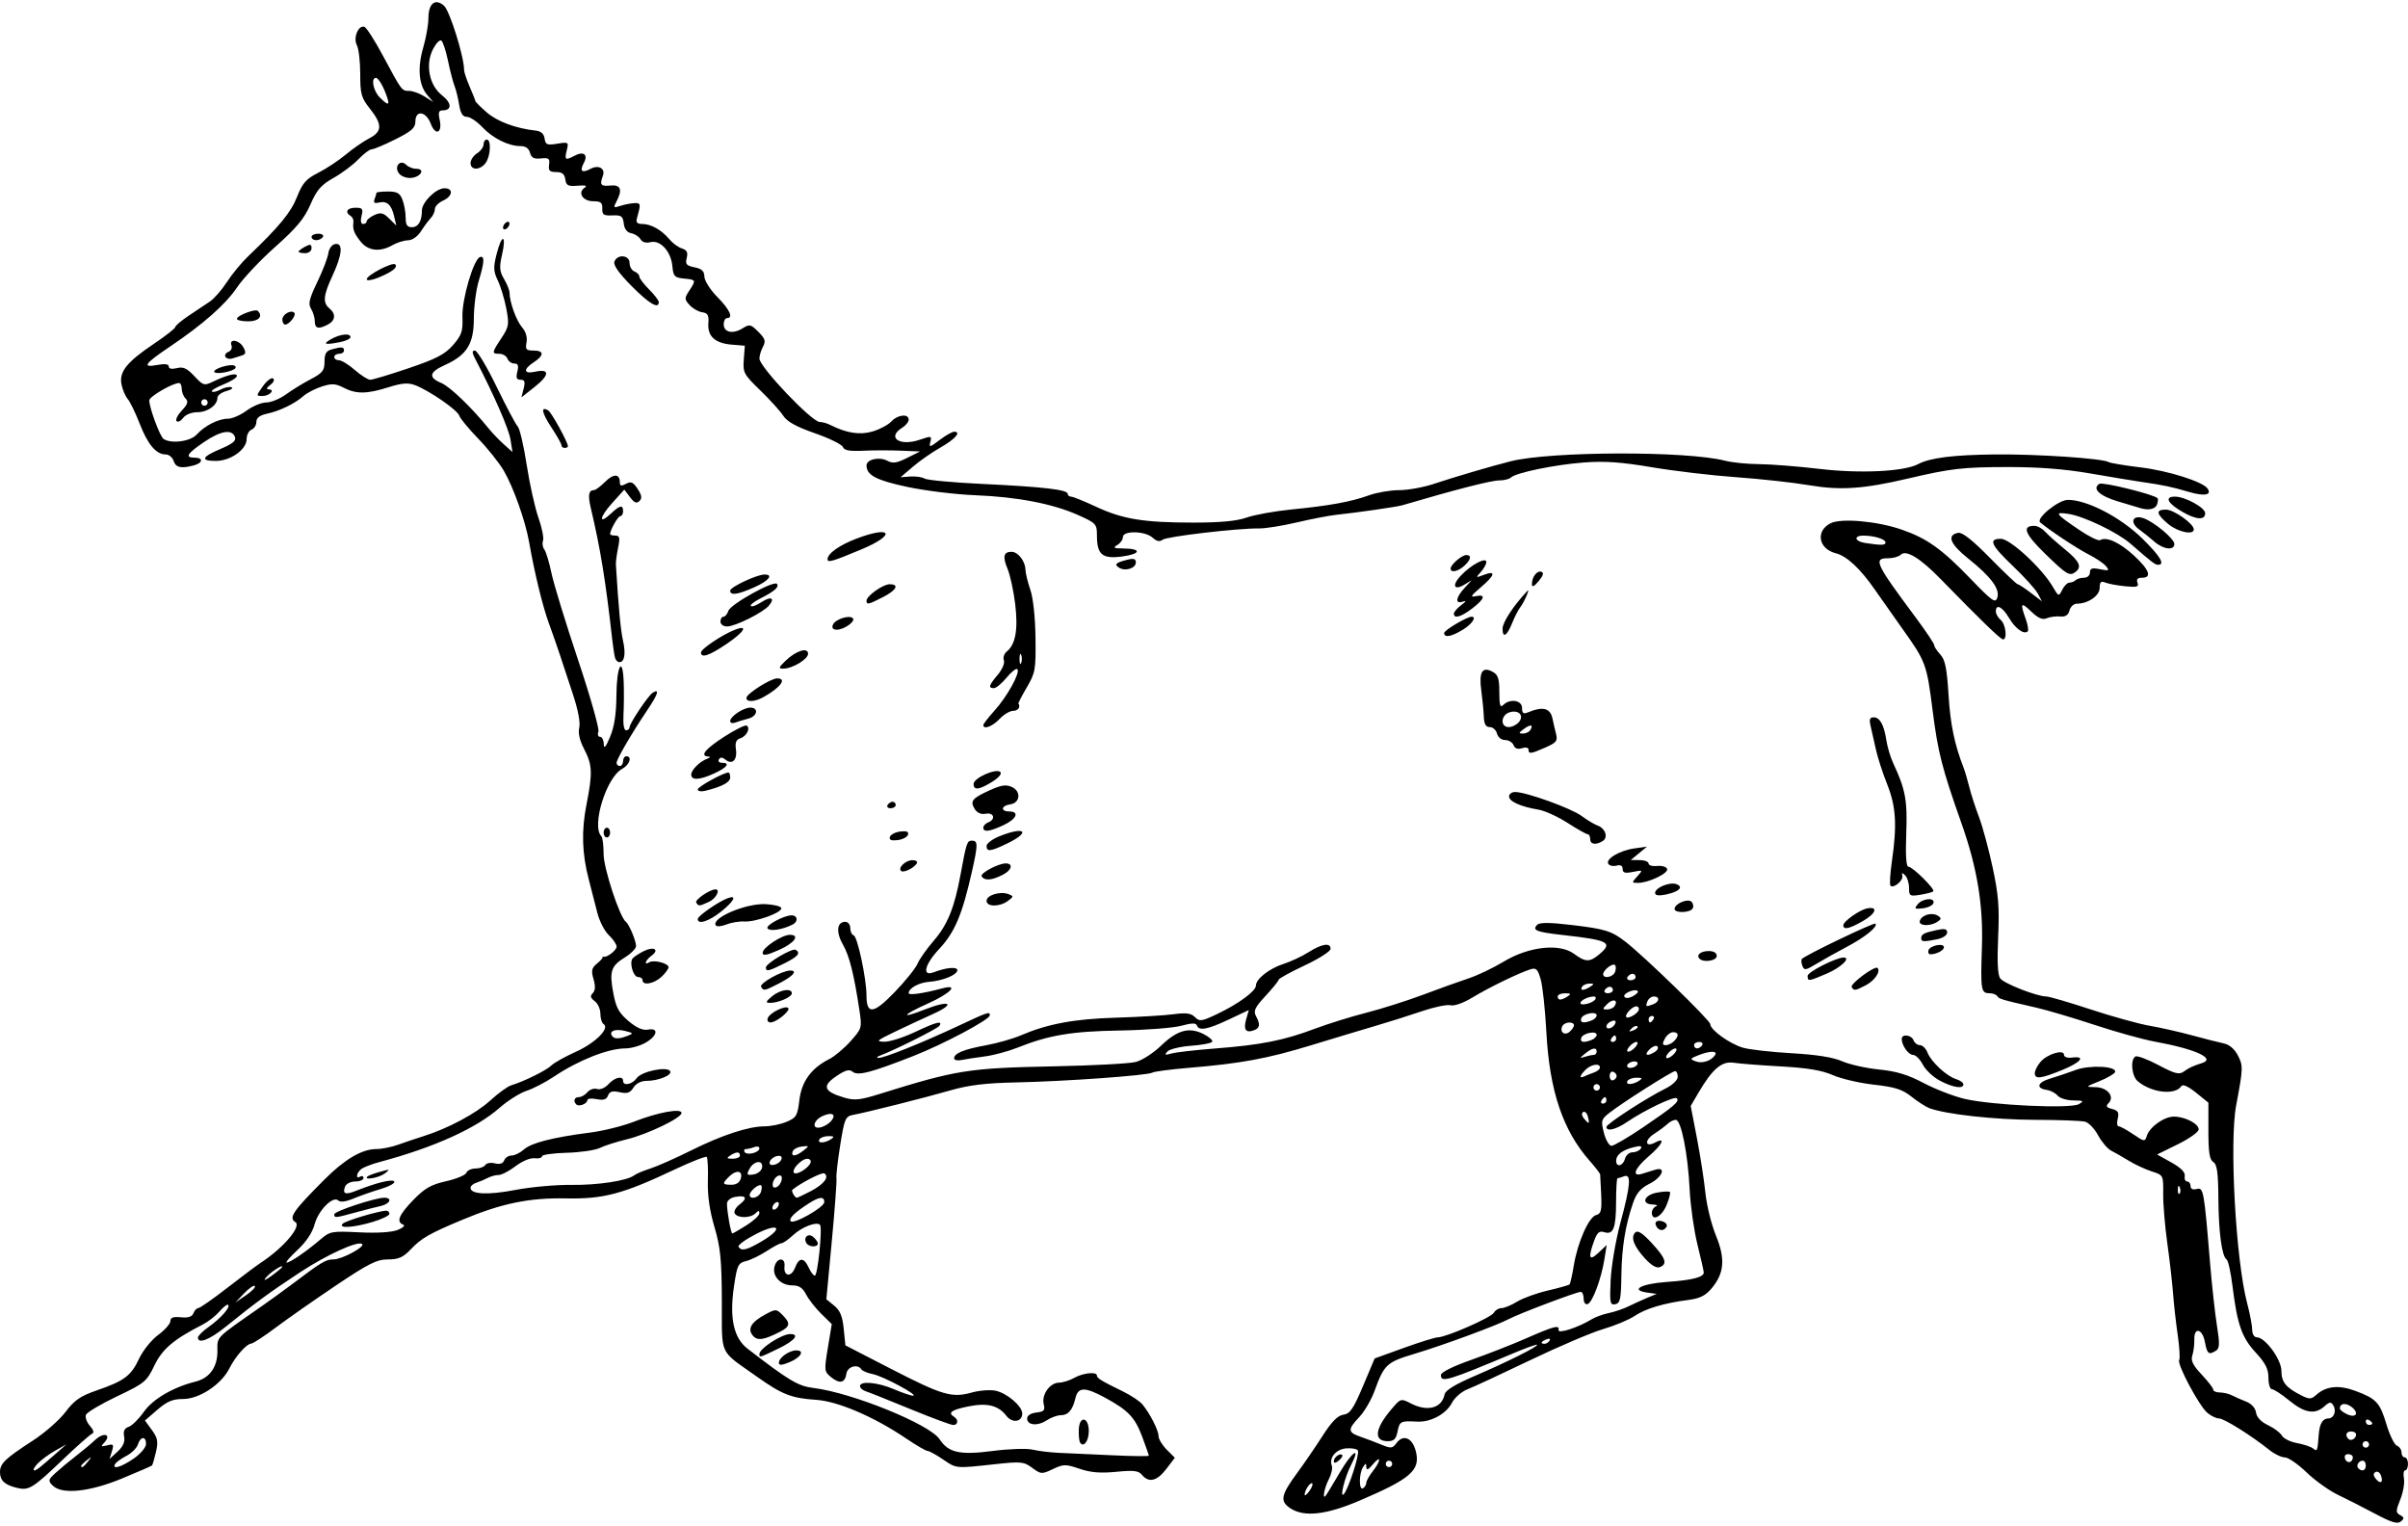 <?xml version="1.0" encoding="UTF-8" standalone="no"?>
<!-- Created with Inkscape (http://www.inkscape.org/) -->

<svg
   xmlns:dc="http://purl.org/dc/elements/1.1/"
   xmlns:cc="http://creativecommons.org/ns#"
   xmlns:rdf="http://www.w3.org/1999/02/22-rdf-syntax-ns#"
   xmlns:svg="http://www.w3.org/2000/svg"
   xmlns="http://www.w3.org/2000/svg"
   xmlns:sodipodi="http://sodipodi.sourceforge.net/DTD/sodipodi-0.dtd"
   xmlns:inkscape="http://www.inkscape.org/namespaces/inkscape"
   id="svg80684"
   version="1.1"
   inkscape:version="0.91 r13725"
   width="695.625"
   height="440.625"
   viewBox="0 0 695.625 440.625"
   sodipodi:docname="CanteringHorse.svg">
  <defs
     id="defs80688" />
  <sodipodi:namedview
     pagecolor="#ffffff"
     bordercolor="#666666"
     borderopacity="1"
     objecttolerance="10"
     gridtolerance="10"
     guidetolerance="10"
     inkscape:pageopacity="0"
     inkscape:pageshadow="2"
     inkscape:window-width="1600"
     inkscape:window-height="837"
     id="namedview80686"
     showgrid="false"
     inkscape:zoom="1.5205674"
     inkscape:cx="347.8125"
     inkscape:cy="220.3125"
     inkscape:window-x="-8"
     inkscape:window-y="-8"
     inkscape:window-maximized="1"
     inkscape:current-layer="svg80684" />
  <path
     style="fill:#000000"
     d="m 686.222,437.262 c -3.336,-1.787 -8.175,-4.25 -10.753,-5.473 -2.578,-1.223 -6.699,-4.165 -9.157,-6.538 -2.458,-2.373 -5.274,-4.314 -6.256,-4.314 -0.983,0 -2.979,-0.954 -4.437,-2.121 -5.209,-4.168 -13.125,-9.129 -14.568,-9.129 -0.807,0 -2.341,-0.738 -3.408,-1.641 -2.381,-2.014 -8.818,-14.092 -8.116,-15.228 0.28,-0.452 0.089,-3.697 -0.424,-7.211 -0.513,-3.514 -1.12,-8.92 -1.35,-12.014 -0.23,-3.094 -0.978,-9.633 -1.664,-14.531 -0.686,-4.898 -1.22,-11.325 -1.188,-14.282 0.058,-5.355 0.045,-5.38 -3.281,-6.442 -1.837,-0.586 -4.81,-1.964 -6.607,-3.061 -1.797,-1.098 -4.118,-2.428 -5.156,-2.956 -1.039,-0.528 -2.722,-2.508 -3.742,-4.399 -1.02,-1.892 -2.707,-3.669 -3.75,-3.949 -1.043,-0.28 -7.592,-0.523 -14.553,-0.539 -11.572,-0.027 -25.804,-1.604 -30.469,-3.377 -1.031,-0.392 -3.352,-1.887 -5.156,-3.322 -2.645,-2.103 -4.746,-2.773 -10.833,-3.454 -4.154,-0.465 -9.501,-1.707 -11.883,-2.761 -3.117,-1.379 -7.307,-2.082 -14.948,-2.507 -5.839,-0.325 -11.99,-0.804 -13.668,-1.064 -3.454,-0.535 -6.142,1.742 -10.18,8.623 l -2.261,3.853 1.79,9.272 c 0.984,5.099 2.089,12.219 2.454,15.821 0.365,3.602 1.731,9.145 3.034,12.318 2.774,6.756 2.438,10.905 -1.237,15.273 -1.778,2.113 -3.416,2.926 -6.76,3.354 -7.009,0.898 -12.313,2.482 -15.512,4.633 -1.63,1.096 -5.706,2.796 -9.058,3.778 -3.352,0.982 -12.844,5.025 -21.094,8.985 -8.25,3.96 -16.391,7.738 -18.091,8.396 -1.7,0.658 -3.711,2.395 -4.469,3.861 -1.696,3.279 -6.142,5.692 -10.097,5.479 -4.763,-0.257 -5.049,-0.113 -5.64,2.842 -0.439,2.194 -1.061,2.812 -2.829,2.812 -4.175,0 -3.761,-3.571 1.072,-9.252 2.668,-3.136 2.707,-3.147 5.621,-1.641 4.781,2.472 8.932,1.354 9.715,-2.617 0.233,-1.181 3.07,-2.914 8.781,-5.367 9.457,-4.06 18.379,-8.526 17.931,-8.974 -0.163,-0.163 -3.209,0.928 -6.769,2.424 -19.08,8.018 -21.005,8.597 -21.005,6.322 0,-0.783 3.411,-2.493 8.672,-4.347 4.77,-1.681 11.836,-4.445 15.703,-6.143 8.337,-3.659 9.921,-4.075 9.612,-2.524 -0.241,1.209 5.674,-0.707 9.606,-3.113 1.031,-0.631 3.25,-1.434 4.931,-1.784 1.681,-0.351 4.212,-1.21 5.625,-1.91 1.413,-0.7 3.834,-1.801 5.381,-2.448 l 2.812,-1.176 -2.634,-0.356 c -5.25,-0.709 -1.935,-2.562 5.52,-3.086 7.369,-0.518 10.707,-1.369 10.707,-2.731 0,-0.39 -0.824,-4.036 -1.83,-8.103 -1.007,-4.067 -2.015,-11.191 -2.242,-15.832 -0.505,-10.364 -2.457,-20.156 -4.018,-20.156 -0.633,0 -1.709,0.533 -2.391,1.184 -0.681,0.651 -2.412,1.935 -3.847,2.854 -2.921,1.87 -2.637,4.077 0.321,2.494 3.143,-1.682 2.031,0.64 -1.932,4.032 -4.06,3.475 -4.996,5.976 -1.875,5.014 1.031,-0.318 2.719,-0.838 3.75,-1.156 3.372,-1.04 2.107,2.183 -1.576,4.016 -2.543,1.266 -3.793,2.705 -4.752,5.468 -2.267,6.538 -3.293,12.887 -3.406,21.073 -0.094,6.811 -0.347,7.995 -1.773,8.276 -1.502,0.296 -1.63,-0.385 -1.322,-7.01 0.188,-4.036 1.464,-11.498 2.835,-16.582 2.931,-10.863 3.183,-14.19 1.011,-13.357 -0.816,0.313 -1.659,0.569 -1.875,0.569 -0.216,0 -0.399,3.059 -0.406,6.797 -0.016,7.649 -0.783,9.609 -3.429,8.769 -1.419,-0.45 -2.043,0.092 -2.93,2.544 -1.782,4.929 -1.414,5.924 1.261,3.411 l 2.388,-2.243 -0.655,4.096 c -0.907,5.672 -3.458,12.499 -4.842,12.96 -0.666,0.222 -1.153,-0.44 -1.153,-1.569 0,-1.074 -0.386,-1.953 -0.857,-1.953 -1.194,0 -17.848,6.292 -20.705,7.823 -3.452,1.849 -19.07,7.603 -27.458,10.116 -7.891,2.364 -8.621,3.047 -11.39,10.655 -0.939,2.578 -2.918,5.973 -4.398,7.545 -3.429,3.64 -3.381,4.414 0.355,5.708 1.676,0.58 4.411,1.617 6.079,2.304 2.71,1.117 3.164,1.068 4.281,-0.459 1.989,-2.72 4.69,-1.52 5.642,2.507 1.27,5.369 -1.548,7.796 -16.417,14.142 -9.521,4.063 -15.891,4.765 -19.83,2.185 -3.16,-2.07 -2.809,-3.81 2.118,-10.494 1.9,-2.578 5.121,-7.287 7.158,-10.464 2.63,-4.102 4.371,-5.868 6.008,-6.094 1.911,-0.263 2.88,-1.679 5.669,-8.283 l 3.364,-7.966 8.394,-3.032 c 4.617,-1.668 9.026,-3.041 9.8,-3.053 2.494,-0.037 15.428,-5.701 16.211,-7.098 0.417,-0.744 1.425,-1.354 2.241,-1.354 0.816,0 2.828,-0.831 4.47,-1.846 1.643,-1.015 5.638,-2.465 8.878,-3.22 3.24,-0.756 6.072,-1.555 6.293,-1.776 0.221,-0.221 0.776,-2.674 1.233,-5.452 1.106,-6.719 4.338,-14.027 6.448,-14.579 1.428,-0.373 1.664,-1.301 1.472,-5.77 -0.126,-2.929 -0.261,-5.601 -0.3,-5.938 -0.039,-0.337 -1.388,-2.101 -2.999,-3.921 -7.767,-8.773 -11.638,-20.252 -12.539,-37.185 -0.343,-6.445 -1.08,-13.307 -1.637,-15.249 -0.856,-2.982 -1.317,-3.435 -2.97,-2.916 -3.322,1.043 -12.044,5.281 -16.755,8.142 -2.619,1.591 -5.249,2.525 -6.318,2.245 -1.008,-0.264 -4.684,0.494 -8.17,1.683 -3.486,1.189 -9.502,3.091 -13.369,4.225 -3.867,1.135 -12.305,3.675 -18.75,5.644 -12.596,3.85 -20.29,5.269 -35.354,6.522 -5.265,0.438 -10.001,1.061 -10.526,1.385 -1.324,0.818 -25.304,2.537 -39.433,2.826 -8.631,0.177 -13.571,0.772 -18.75,2.261 -7.491,2.154 -24.179,6.361 -28.205,7.112 -2.258,0.421 -2.514,1.014 -3.75,8.676 -0.729,4.523 -1.222,8.857 -1.094,9.63 0.128,0.773 -0.477,8.954 -1.345,18.179 l -1.577,16.773 2.265,1.834 c 1.692,1.37 2.388,3.053 2.751,6.656 l 0.486,4.821 13.125,6.759 c 14.885,7.665 17.643,8.475 23.38,6.869 2.248,-0.629 5.361,-0.864 6.92,-0.522 3.321,0.729 7.669,4.462 7.669,6.584 0,2.442 -2.885,2.87 -4.573,0.679 -2.365,-3.068 -5.571,-3.848 -11.13,-2.708 -4.797,0.984 -5.892,1.804 -3.984,2.983 1.319,0.815 1.168,2.34 -0.234,2.362 -0.645,0.01 -6.234,-2.065 -12.422,-4.61 -6.188,-2.546 -11.988,-4.861 -12.891,-5.145 -0.902,-0.284 -1.641,-0.952 -1.641,-1.483 0,-1.579 5.151,-1.104 9.844,0.908 2.406,1.031 4.867,1.871 5.468,1.866 1.854,-0.015 -8.597,-5.633 -11.594,-6.232 -1.551,-0.31 -3.047,-0.931 -3.325,-1.38 -1.027,-1.662 -4.013,-0.818 -4.313,1.22 -0.4,2.717 -1.915,3.073 -4.424,1.042 -1.991,-1.612 -2.024,-1.915 -0.936,-8.502 l 1.128,-6.831 -3.023,-2.956 c -1.663,-1.626 -3.636,-4.142 -4.386,-5.591 -1.005,-1.943 -2.057,-2.635 -4.006,-2.635 -3.343,0 -5.856,-2.657 -5.133,-5.425 0.703,-2.69 3.189,-2.749 2.891,-0.069 -0.326,2.931 1.953,3.243 3.029,0.414 1.162,-3.056 2.579,-3.083 3.95,-0.076 0.587,1.289 1.386,2.344 1.775,2.344 0.85,0 2.265,-13.915 1.494,-14.686 -0.997,-0.997 -5.214,0.62 -7.755,2.975 -1.386,1.285 -2.89,2.336 -3.341,2.336 -0.451,0 -2.394,1.029 -4.316,2.287 -1.923,1.258 -4.609,2.557 -5.971,2.888 -2.26,0.549 -2.561,1.186 -3.464,7.323 -1.343,9.133 -0.093,14.876 3.911,17.965 11.988,9.248 14.61,10.811 19.037,11.352 11.147,1.362 33.625,10.495 36.453,14.81 2.558,3.903 5.83,4.624 15.366,3.385 4.714,-0.613 9.847,-0.778 11.547,-0.372 1.684,0.402 5.171,0.819 7.749,0.927 2.578,0.108 9.434,0.419 15.234,0.692 5.801,0.273 10.547,0.328 10.547,0.123 0,-0.205 -0.848,-2.639 -1.885,-5.409 -2.113,-5.648 -4.033,-7.682 -10.655,-11.292 -5.909,-3.22 -7.88,-3.201 -8.665,0.087 -0.825,3.453 -2.095,4.922 -4.255,4.922 -0.986,0 -2.812,0.668 -4.058,1.484 -2.647,1.735 -5.638,1.438 -5.638,-0.559 0,-0.834 1.068,-1.516 2.662,-1.698 2.236,-0.256 2.578,-0.641 2.135,-2.406 -0.684,-2.726 1.758,-6.186 4.397,-6.229 1.131,-0.018 3.111,-0.636 4.4,-1.373 2.517,-1.439 6.562,-1.865 6.562,-0.691 0,0.78 1.183,1.503 7.595,4.641 2.332,1.141 4.852,2.829 5.599,3.75 2.219,2.736 4.619,7.478 4.619,9.128 0,0.846 1.059,2.597 2.352,3.891 l 2.352,2.352 -2.464,3.23 c -2.675,3.507 -5.048,4.09 -7.013,1.722 -1.023,-1.233 -2.384,-1.396 -7.46,-0.896 -4.545,0.448 -7.383,0.213 -10.591,-0.876 -4.043,-1.373 -4.639,-1.366 -7.712,0.092 -3.201,1.519 -3.432,1.505 -5.955,-0.361 -2.439,-1.804 -3.215,-1.877 -10.958,-1.035 -11.33,1.231 -10.881,1.275 -14.883,-1.442 -1.956,-1.327 -3.942,-2.413 -4.414,-2.413 -0.472,0 -3.261,-1.624 -6.197,-3.61 -9.246,-6.251 -19.686,-10.732 -25.964,-11.145 -7.08,-0.465 -9.855,-1.538 -16.875,-6.523 -11.44,-8.123 -10.304,-5.71 -10.375,-22.029 -0.052,-11.955 -0.409,-15.524 -2.141,-21.382 -1.398,-4.73 -2.019,-9.104 -1.897,-13.365 0.1,-3.484 -0.05,-6.566 -0.333,-6.848 -0.283,-0.283 -4.464,1.353 -9.291,3.634 -14.993,7.087 -20.519,8.554 -31.389,8.333 -10.591,-0.215 -18.645,1.451 -29.982,6.202 -9.538,3.997 -11.751,5.267 -14.847,8.524 -2.198,2.312 -3.524,2.896 -6.574,2.896 -3.221,0 -5.583,1.183 -15.059,7.545 -6.181,4.15 -13.981,9.604 -17.333,12.12 -3.352,2.516 -6.548,4.605 -7.102,4.643 -1.399,0.094 -4.574,3.708 -6.353,7.231 -2.317,4.587 -8.659,8.774 -13.292,8.774 -3.042,0 -4.652,0.669 -7.472,3.107 l -3.594,3.107 2.006,2.752 c 1.68,2.306 1.871,3.335 1.176,6.342 -0.456,1.974 -0.972,3.728 -1.146,3.897 -0.174,0.169 -4.069,1.858 -8.655,3.754 -9.426,3.896 -17.368,4.704 -20.033,2.039 -1.374,-1.374 -1.305,-1.678 0.828,-3.64 1.28,-1.177 3.964,-3.406 5.963,-4.953 1.999,-1.547 4.403,-3.551 5.342,-4.453 2.72,-2.614 5.152,-1.71 2.509,0.932 -0.805,0.805 -0.545,0.934 1.044,0.519 1.879,-0.491 2.039,-0.301 1.425,1.693 l -0.692,2.247 2.324,-2.144 c 1.597,-1.474 2.191,-2.837 1.9,-4.361 -0.299,-1.564 0.086,-2.385 1.309,-2.791 0.953,-0.316 2.938,-2.281 4.412,-4.368 2.594,-3.672 8.42,-7.076 14.872,-8.69 4.081,-1.02 6.354,-4.153 6.354,-8.755 0,-4.39 -0.889,-3.481 12.656,-12.933 2.578,-1.799 6.517,-4.649 8.752,-6.334 8.795,-6.627 9.885,-7.281 12.135,-7.281 2.379,0 9.113,-3.593 8.285,-4.421 -1.093,-1.093 -10.143,3.01 -17.923,8.125 -8.723,5.735 -13.085,8.928 -21.516,15.75 -4.644,3.758 -8.016,5.066 -8.016,3.111 0,-0.48 1.371,-1.842 3.047,-3.026 3.492,-2.467 6.386,-5.724 5.699,-6.412 -0.257,-0.258 -1.381,0.589 -2.497,1.882 -1.116,1.293 -3.295,2.997 -4.842,3.787 -8.418,4.298 -11.695,7.077 -13.997,11.868 -2.221,4.622 -2.796,5.095 -10.801,8.896 -4.65,2.208 -8.682,4.608 -8.96,5.333 -0.278,0.725 0.243,2.162 1.157,3.194 1.004,1.132 1.265,2.017 0.659,2.231 -0.552,0.195 -4.349,3.546 -8.438,7.447 -8.772,8.37 -9.855,9.042 -13.273,8.225 C 1.357,428.881 0,427.631 0,425.187 c 0,-2.5 1.473,-3.91 9.564,-9.155 3.394,-2.2 7.606,-5.899 9.36,-8.219 2.581,-3.414 4.302,-4.602 9.021,-6.229 7.968,-2.747 9.896,-4.192 12.236,-9.169 1.107,-2.355 3.593,-5.443 5.525,-6.863 1.932,-1.42 3.513,-3.215 3.513,-3.988 0,-1.024 0.828,-1.323 3.049,-1.101 2.115,0.212 3.223,-0.147 3.616,-1.172 0.312,-0.812 0.941,-1.477 1.399,-1.477 0.458,0 4.23,-2.637 8.383,-5.859 4.153,-3.223 8.518,-6.492 9.701,-7.266 6.522,-4.265 11.851,-10.541 9.949,-11.717 -2.019,-1.248 -0.676,-3.209 8.435,-12.317 5.864,-5.863 10.828,-8.778 14.944,-8.778 1.557,0 4.421,-0.572 6.365,-1.272 1.944,-0.7 5.222,-1.802 7.285,-2.45 7.102,-2.231 15.202,-6.563 19.315,-10.329 2.267,-2.076 4.966,-4.033 5.998,-4.349 3.763,-1.151 10.212,-4.334 11.609,-5.731 0.788,-0.788 4.003,-2.586 7.145,-3.996 5.573,-2.501 9.859,-6.797 7.955,-7.974 -0.51,-0.315 -0.927,-1.662 -0.927,-2.992 0,-1.331 -0.738,-2.965 -1.641,-3.632 -1.24,-0.916 -1.377,-1.48 -0.561,-2.308 0.742,-0.753 0.81,-2.018 0.219,-4.047 -0.713,-2.447 -0.544,-3.213 0.99,-4.476 1.018,-0.838 1.763,-1.682 1.656,-1.875 -0.107,-0.193 -0.034,-0.26 0.163,-0.149 0.843,0.475 3.861,-1.779 3.861,-2.883 0,-0.665 -1.008,-2.157 -2.241,-3.315 -1.232,-1.158 -2.734,-4.079 -3.337,-6.492 -0.603,-2.413 -1.705,-6.707 -2.45,-9.543 -1.979,-7.54 -2.176,-14.086 -0.657,-21.781 1.783,-9.031 1.681,-11.378 -0.694,-15.935 -1.297,-2.488 -1.793,-4.658 -1.413,-6.174 0.357,-1.423 -0.335,-5.124 -1.767,-9.458 -1.295,-3.916 -2.977,-9.019 -3.738,-11.339 -0.761,-2.32 -2.234,-6.539 -3.273,-9.375 -1.813,-4.951 -4.145,-14.526 -5.709,-23.438 -1.064,-6.064 -4.489,-15.741 -7.272,-20.544 -1.318,-2.276 -4.657,-6.471 -7.418,-9.322 -2.762,-2.851 -5.231,-5.845 -5.487,-6.653 -0.516,-1.626 -8.708,-7.272 -12.781,-8.81 -1.994,-0.752 -3.784,-0.61 -7.656,0.611 -6.267,1.976 -9.338,2.007 -12.962,0.133 -2.332,-1.206 -3.425,-1.267 -6.282,-0.353 -1.902,0.609 -4.302,1.849 -5.333,2.757 -2.524,2.221 -6.843,4.314 -10.547,5.112 -2.076,0.447 -3.047,1.198 -3.047,2.356 0,0.935 -0.633,1.943 -1.406,2.24 -0.773,0.297 -1.406,1.528 -1.406,2.736 0,2.994 -4.653,6.299 -8.868,6.299 -4.601,0 -4.148,-1.153 1.37,-3.484 3.507,-1.482 4.545,-2.356 4.118,-3.467 -0.892,-2.324 -4.148,-1.76 -9.02,1.561 -4.847,3.304 -5.518,4.453 -2.599,4.453 2.54,0 2.38,1.521 -0.234,2.222 -3.682,0.987 -5.247,0.644 -5.859,-1.284 -0.327,-1.031 -1.364,-1.875 -2.303,-1.875 -2.743,0 -5.171,-2.879 -7.511,-8.906 -1.201,-3.094 -2.749,-6.285 -3.439,-7.093 -0.69,-0.807 -1.504,-2.712 -1.808,-4.234 -0.728,-3.64 1.534,-6.467 9.402,-11.751 3.366,-2.261 6.122,-4.421 6.125,-4.802 0.003,-0.38 1.749,-1.857 3.881,-3.281 2.132,-1.424 4.888,-3.268 6.125,-4.096 1.237,-0.828 3.447,-3.36 4.913,-5.625 1.465,-2.265 4.21,-5.596 6.1,-7.4 9.039,-8.632 12.37,-12.674 14.151,-17.171 1.6,-4.038 2.634,-5.219 6.115,-6.979 2.304,-1.165 5.883,-3.528 7.952,-5.252 2.069,-1.723 5.128,-3.839 6.797,-4.703 3.791,-1.961 3.844,-3.994 0.222,-8.552 -2.514,-3.163 -2.812,-4.229 -2.812,-10.034 0,-3.572 -0.437,-7.311 -0.97,-8.309 -1.128,-2.108 0.422,-5.903 2.173,-5.319 0.592,0.197 2.989,3.929 5.327,8.293 5.515,10.292 5.455,10.212 7.621,10.212 1.019,0 2.998,0.722 4.398,1.604 l 2.545,1.604 -1.681,-1.956 c -2.499,-2.909 -2.942,-7.82 -1.234,-13.694 0.83,-2.855 1.509,-6.656 1.509,-8.447 0,-4.352 1.92,-5.949 4.492,-3.735 1.664,1.433 5.821,14.712 5.821,18.594 0,0.612 0.713,2.747 1.584,4.743 0.871,1.997 1.609,3.867 1.641,4.156 0.031,0.289 1.534,1.8 3.338,3.358 3.038,2.622 8.388,4.614 14.062,5.235 1.591,0.174 2.437,0.912 2.634,2.298 0.254,1.786 0.711,1.973 3.654,1.496 3.258,-0.529 3.344,-0.468 2.738,1.943 -0.69,2.751 -0.388,2.949 2.305,1.508 2.555,-1.368 3.924,-0.309 2.658,2.056 -1.32,2.467 -0.598,3.101 1.969,1.727 2.298,-1.23 4.312,-0.047 3.505,2.057 -0.982,2.559 -0.588,3.077 2.123,2.792 3.062,-0.321 3.637,1.2 1.771,4.687 -0.921,1.721 -0.809,1.833 1.172,1.182 1.204,-0.396 3.034,-0.752 4.065,-0.792 1.846,-0.071 1.893,0.212 0.714,4.381 -0.338,1.194 0.08,1.641 1.533,1.641 2.52,0 5.627,1.747 7.821,4.398 0.935,1.13 2.568,2.33 3.63,2.667 1.452,0.461 1.797,1.143 1.393,2.753 -0.452,1.799 -0.091,2.23 2.264,2.701 2.105,0.421 2.813,1.091 2.847,2.693 0.025,1.18 1.697,3.808 3.743,5.883 3.581,3.632 4.702,6.094 2.773,6.094 -0.516,0 -0.938,0.813 -0.938,1.806 0,2.33 2.682,2.892 5.454,1.142 2.002,-1.264 2.36,-1.185 4.549,1.004 1.977,1.977 2.202,2.7 1.343,4.307 -0.568,1.062 -1.033,2.597 -1.033,3.411 0,2.419 15.132,18.331 17.433,18.331 0.738,0 2.075,0.37 2.97,0.822 4.8,2.425 8.629,3.012 12.359,1.894 2.073,-0.621 4.475,-1.908 5.336,-2.861 1.783,-1.97 5.026,-2.325 5.026,-0.55 0,0.649 -0.844,1.708 -1.875,2.352 -4.577,2.858 -0.724,5.463 5.113,3.457 3.309,-1.138 3.475,-1.102 3.018,0.646 -0.437,1.67 -0.178,1.617 2.662,-0.549 1.73,-1.32 3.631,-2.399 4.224,-2.399 2.156,0 0.279,2.155 -3.975,4.565 -2.395,1.356 -5.964,3.842 -7.931,5.523 l -3.578,3.056 2.813,-0.209 c 1.547,-0.115 3.405,0.156 4.128,0.603 0.723,0.447 8.317,1.145 16.874,1.551 17.398,0.826 24.466,1.65 24.466,2.851 0,0.446 0.439,0.81 0.977,0.81 0.537,0 3.747,1.295 7.133,2.878 7.74,3.619 13.772,4.61 28.101,4.616 7.908,0.004 12.615,-0.438 15.469,-1.452 2.256,-0.801 8.11,-1.855 13.008,-2.342 11.088,-1.102 17.112,-2.205 22.384,-4.101 2.256,-0.811 6.157,-1.475 8.668,-1.475 2.511,0 6.993,-0.808 9.96,-1.795 6.086,-2.025 16.653,-5.132 22.269,-6.548 11.554,-2.913 50.838,-3.021 61.875,-0.171 2.062,0.533 6.492,0.982 9.844,0.999 3.352,0.017 11.294,0.644 17.651,1.393 11.633,1.372 24.316,0.746 28.32,-1.397 3.423,-1.832 10.31,-2.69 22.467,-2.799 12.2,-0.109 30.89,1.159 32.594,2.212 0.454,0.281 4.591,0.968 9.194,1.528 8.002,0.973 17.937,4.101 19.345,6.091 1.367,1.931 -0.917,2.323 -5.537,0.951 -4.845,-1.439 -7.164,-1.923 -13.877,-2.895 -2.062,-0.299 -8.602,-1.381 -14.531,-2.406 -7.352,-1.27 -14.955,-1.855 -23.906,-1.839 -12.887,0.023 -16.256,0.414 -28.709,3.33 -12.826,3.004 -19.454,3.452 -28.478,1.928 -4.641,-0.784 -14.133,-1.829 -21.094,-2.322 -6.961,-0.493 -17.93,-1.788 -24.375,-2.877 -8.889,-1.502 -13.643,-1.834 -19.688,-1.373 -8.401,0.64 -19.545,2.94 -21.047,4.342 -0.49,0.457 -1.966,0.83 -3.281,0.829 -2.371,-0.003 -12.426,2.568 -28.142,7.196 -1.513,0.446 -13.413,2.161 -19.105,2.755 -1.983,0.207 -7.046,1.184 -11.25,2.171 -4.204,0.987 -9.121,1.775 -10.926,1.751 -6.16,-0.082 -26.716,2.321 -27.908,3.262 -0.829,0.655 -1.704,0.474 -2.886,-0.596 -2.168,-1.962 -8.58,-2.093 -8.58,-0.176 0,0.748 -0.738,1.79 -1.641,2.315 -1.33,0.775 -0.986,0.961 1.82,0.984 5.327,0.044 5.06,1.589 -0.4,2.313 -5.743,0.762 -7.279,-0.522 -7.279,-6.086 0,-3.286 -0.246,-3.553 -5.391,-5.86 -7.341,-3.292 -17.596,-5.269 -29.837,-5.752 -5.633,-0.222 -14.46,-1.307 -19.616,-2.41 -8.947,-1.913 -11.719,-3.38 -11.719,-6.2 0,-1.738 3.691,-2.576 5.971,-1.356 1.608,0.86 2.73,0.704 5.748,-0.802 l 3.75,-1.87 -5.625,-0.231 c -3.094,-0.127 -7.995,-0.117 -10.892,0.023 -3.867,0.186 -5.403,-0.101 -5.779,-1.08 -0.281,-0.733 -3.922,-2.521 -8.09,-3.972 -5.37,-1.869 -8.033,-3.342 -9.139,-5.055 -0.858,-1.329 -3.841,-4.623 -6.63,-7.32 -4.768,-4.612 -5.052,-5.142 -4.77,-8.906 l 0.3,-4.003 -3.75,-0.304 c -4.842,-0.392 -7.065,-2.41 -6.782,-6.156 0.177,-2.351 -0.169,-2.97 -1.791,-3.201 -1.106,-0.158 -2.744,-1.097 -3.639,-2.086 -1.513,-1.672 -1.52,-1.963 -0.098,-4.133 2.034,-3.104 2.004,-3.174 -1.517,-3.513 -2.731,-0.263 -3.078,-0.634 -3.351,-3.575 -0.395,-4.259 -3.478,-7.645 -6.313,-6.934 -1.325,0.333 -2.402,0.016 -2.901,-0.852 -0.437,-0.759 -1.638,-1.537 -2.669,-1.728 -1.212,-0.224 -1.976,-1.22 -2.162,-2.815 -0.247,-2.125 -0.704,-2.45 -3.281,-2.336 -2.539,0.112 -2.983,-0.188 -2.92,-1.977 0.06,-1.713 -0.429,-2.109 -2.608,-2.109 -3,0 -4.61,-2.477 -2.525,-3.885 0.913,-0.617 0.317,-0.8 -1.973,-0.609 -2.789,0.234 -3.326,-0.041 -3.581,-1.834 -0.219,-1.543 -0.927,-2.109 -2.637,-2.109 -1.886,0 -2.281,-0.407 -2.044,-2.109 0.252,-1.811 -0.082,-2.07 -2.36,-1.828 -2.021,0.214 -2.773,-0.177 -3.156,-1.641 -0.332,-1.269 -1.273,-1.922 -2.767,-1.922 -3.459,0 -7.998,-2.263 -11.052,-5.51 C 137.763,35.068 135.779,33.75 134.867,33.75 c -1.188,0 -1.819,-0.994 -2.228,-3.516 -0.314,-1.934 -0.919,-4.381 -1.343,-5.438 -0.425,-1.057 -1.27,-4.32 -1.878,-7.249 -0.608,-2.93 -1.481,-5.559 -1.94,-5.843 -0.459,-0.284 -1.525,0.819 -2.369,2.451 -2.298,4.445 -1.142,10.457 2.57,13.362 2.862,2.24 2.94,4.358 0.16,4.358 -1.086,0 -1.283,0.649 -0.827,2.723 0.848,3.86 -1.207,4.746 -2.579,1.112 C 123.081,32.129 120,31.693 120,35.083 c 0,1.844 -1.084,2.812 -5.775,5.156 -3.176,1.587 -6.261,2.886 -6.856,2.886 -0.595,0 -2.32,1.298 -3.835,2.884 -1.514,1.586 -4.746,4.007 -7.181,5.379 -3.614,2.037 -4.841,3.448 -6.679,7.688 -1.754,4.044 -3.998,6.745 -10.136,12.199 -4.336,3.853 -9.299,9.115 -11.03,11.693 -3.318,4.943 -9.838,10.697 -19.466,17.179 -7.296,4.912 -8.131,6.114 -3.666,5.276 2.257,-0.423 3.374,-0.282 3.374,0.427 0,0.662 0.879,0.839 2.342,0.472 1.837,-0.461 2.926,0.037 5.047,2.308 2.559,2.739 2.851,2.826 5.393,1.603 4.109,-1.977 6.906,-2.645 6.906,-1.649 0,0.494 -1.74,1.595 -3.867,2.446 -2.127,0.851 -3.64,1.775 -3.362,2.053 0.278,0.278 1.409,0.022 2.513,-0.569 1.104,-0.591 2.511,-0.888 3.127,-0.66 0.616,0.228 -0.04,0.723 -1.458,1.1 -1.418,0.377 -2.578,1.243 -2.578,1.924 0,2.146 -2.837,4.184 -5.823,4.184 -1.657,0 -3.385,0.695 -4.075,1.639 -0.659,0.902 -1.516,1.322 -1.904,0.934 -0.388,-0.388 0.289,-1.764 1.505,-3.058 1.705,-1.815 1.956,-2.607 1.097,-3.465 C 53.001,114.501 52.5,113.241 52.5,112.312 c 0,-0.928 -0.343,-1.688 -0.761,-1.688 -1.881,0 -8.614,3.917 -8.614,5.011 0,2.143 3.075,10.433 4.134,11.146 2.176,1.466 7.748,0.734 9.547,-1.254 2.337,-2.583 6.301,-4.592 9.059,-4.592 1.214,0 3.638,-1.055 5.385,-2.344 1.747,-1.289 4.298,-2.344 5.668,-2.344 1.37,0 3.925,-1.045 5.677,-2.321 1.752,-1.277 4.978,-3.259 7.17,-4.406 3.417,-1.787 3.984,-2.509 3.984,-5.069 0,-2.303 0.482,-3.114 2.109,-3.55 2.937,-0.787 3.516,-0.73 3.516,0.347 0,0.516 -0.633,0.938 -1.406,0.938 -0.773,0 -1.406,0.422 -1.406,0.938 0,0.516 0.618,0.938 1.374,0.938 0.756,0 2.815,1.266 4.577,2.812 1.762,1.547 3.766,2.812 4.453,2.812 0.688,0 5.694,-1.506 11.126,-3.348 7.965,-2.7 10.437,-3.99 12.775,-6.665 2.513,-2.876 2.875,-3.959 2.723,-8.137 -0.185,-5.082 3.217,-16.672 5.076,-17.291 1.388,-0.463 1.284,1.466 -0.374,6.932 -0.768,2.531 -1.401,7.417 -1.406,10.858 -0.012,7.317 -2.026,10.536 -8.389,13.405 -4.512,2.035 -4.828,3.596 -1.043,5.163 2.505,1.037 8.783,7.06 13.701,13.144 1.042,1.289 3.02,3.35 4.394,4.581 l 2.499,2.237 -0.58,-3.643 c -0.491,-3.083 -4.757,-12.838 -10.1,-23.096 -1.038,-1.992 -1.074,-2.578 -0.159,-2.578 0.651,0 3.465,4.702 6.252,10.448 2.788,5.746 5.534,10.914 6.103,11.484 0.569,0.57 1.732,5.55 2.585,11.067 0.853,5.517 2.383,12.398 3.399,15.291 1.017,2.893 1.614,5.873 1.326,6.622 -0.287,0.749 -0.123,1.884 0.365,2.522 0.488,0.638 1.413,3.691 2.055,6.785 0.642,3.094 4.088,14.343 7.656,24.997 3.569,10.655 6.232,20.042 5.918,20.859 -0.314,0.818 -0.104,1.487 0.467,1.487 0.571,0 1.061,0.949 1.09,2.109 0.037,1.502 0.562,0.894 1.823,-2.109 1.225,-2.92 1.786,-6.583 1.823,-11.898 0.059,-8.615 1.818,-11.837 2.108,-3.861 0.099,2.737 0.069,6.981 -0.067,9.43 -0.15,2.696 0.149,4.453 0.757,4.453 0.552,0 1.005,-0.401 1.005,-0.89 0,-1.119 5.395,-9.169 6.675,-9.96 2.08,-1.285 1.555,0.403 -1.565,5.036 -4.559,6.77 -8.86,14.163 -8.86,15.231 0,0.493 0.422,0.896 0.938,0.896 0.516,0 0.938,-0.633 0.938,-1.406 0,-0.773 0.422,-1.406 0.938,-1.406 1.773,0 0.935,2.497 -1.227,3.654 -4.561,2.441 -8.9,16.532 -5.988,19.444 0.359,0.359 0.652,2.68 0.652,5.159 0,4.095 4.649,18.235 6.429,19.551 0.924,0.683 2.946,5.491 2.946,7.004 0,0.707 -1.455,2.185 -3.233,3.284 -4.039,2.496 -4.527,4.023 -3.324,10.404 0.774,4.109 1.622,5.653 4.384,7.981 2.333,1.967 4.121,2.754 5.611,2.469 3.21,-0.614 2.756,1.813 -0.708,3.785 -1.585,0.902 -4.205,1.641 -5.822,1.641 -4.925,0 -13.568,3.408 -20.579,8.115 -2.449,1.644 -6.035,3.507 -7.969,4.14 -1.934,0.633 -5.415,2.82 -7.735,4.859 -6.831,6.004 -18.974,11.488 -34.812,15.724 -2.252,0.602 -4.621,1.527 -5.266,2.055 -1.389,1.139 -1.59,2.975 -0.234,2.137 0.516,-0.319 0.938,-0.133 0.938,0.413 0,0.546 -1.068,0.993 -2.373,0.993 -1.305,0 -2.623,0.651 -2.928,1.447 -0.819,2.133 0.027,2.486 3.062,1.277 5.97,-2.379 10.654,-3.52 11.15,-2.716 0.286,0.463 -1.497,1.442 -3.961,2.176 -2.464,0.734 -6.019,1.98 -7.898,2.768 -2.116,0.887 -3.75,1.1 -4.293,0.557 -1.494,-1.494 -5.765,2.755 -6.861,6.823 -0.654,2.428 -2.434,5.106 -4.944,7.438 -2.158,2.004 -3.566,3.649 -3.13,3.656 0.972,0.014 5.686,-3.214 9.666,-6.619 2.834,-2.425 3.31,-2.515 11.29,-2.119 5.153,0.256 9.389,-0.007 11.104,-0.686 1.525,-0.605 2.245,-1.296 1.6,-1.535 -2.094,-0.778 -1.25,-2.839 2.919,-7.128 3.306,-3.402 5.122,-4.44 9.47,-5.413 2.959,-0.662 5.593,-1.76 5.853,-2.44 0.261,-0.68 1.459,-1.236 2.662,-1.236 1.203,0 2.47,-0.456 2.814,-1.013 0.344,-0.557 1.591,-0.771 2.77,-0.475 1.415,0.355 2.326,0.062 2.681,-0.862 0.295,-0.77 1.261,-1.4 2.147,-1.4 0.885,0 2.481,-0.785 3.545,-1.745 2.108,-1.901 8.402,-3.507 19.127,-4.88 3.784,-0.485 9.479,-1.899 12.656,-3.143 6.949,-2.721 13.745,-3.965 13.745,-2.515 0,1.448 -9.888,6.189 -15.938,7.642 -2.836,0.681 -6.278,1.784 -7.65,2.452 -1.372,0.667 -5.696,1.296 -9.609,1.397 -3.914,0.101 -7.116,0.562 -7.116,1.024 0,0.462 -0.958,0.715 -2.129,0.561 -1.219,-0.16 -3.56,0.813 -5.479,2.277 -1.843,1.406 -4.055,2.556 -4.915,2.556 -0.861,0 -2.297,0.391 -3.193,0.869 -0.895,0.478 -2.366,1.098 -3.269,1.377 -0.902,0.279 -1.641,0.935 -1.641,1.457 0,1.896 5.024,2.133 12.972,0.61 4.467,-0.856 11.708,-1.509 16.091,-1.451 7.696,0.102 16.227,-1.202 18.243,-2.787 0.537,-0.422 2.624,-1.299 4.638,-1.948 2.014,-0.649 7.288,-2.986 11.719,-5.192 9.014,-4.488 16.682,-6.997 21.382,-6.997 1.728,0 4.54,-0.584 6.249,-1.299 2.823,-1.18 3.162,-1.752 3.694,-6.25 0.639,-5.399 3.436,-9.247 8.607,-11.844 1.547,-0.777 4.323,-3.104 6.169,-5.17 3.302,-3.697 3.344,-3.843 2.559,-9.051 -1.572,-10.428 -2.892,-15.658 -4.785,-18.959 -2.03,-3.541 -1.705,-6.49 0.716,-6.49 0.79,0 1.436,0.808 1.436,1.797 0,0.988 0.453,1.948 1.006,2.132 1.09,0.363 3.678,12.519 3.68,17.284 0.002,5.676 1.985,5.467 8.093,-0.854 3.098,-3.205 6.086,-6.912 6.641,-8.237 0.555,-1.325 2.7,-4.361 4.765,-6.748 3.918,-4.526 5.919,-9.48 7.665,-18.968 1.724,-9.367 1.884,-9.844 3.323,-9.844 1.744,0 1.737,1.157 -0.057,9.082 -2.797,12.357 -4.945,17.418 -9.415,22.185 -4.248,4.53 -5.071,8.094 -1.553,6.733 3.551,-1.374 6.789,-1.657 6.789,-0.594 0,1.346 -4.181,3.064 -8.19,3.365 -2.941,0.221 -5.873,1.859 -5.873,3.281 0,0.673 4.275,0.062 9.609,-1.373 5.127,-1.38 2.559,1.401 -4.006,4.336 -7.596,3.396 -8.231,4.62 -0.898,1.729 7.168,-2.825 9.094,-1.735 2.325,1.316 -3.094,1.395 -8.156,3.755 -11.25,5.245 -5.028,2.421 -5.326,2.715 -2.812,2.764 1.547,0.031 5.487,-1.21 8.756,-2.756 6.245,-2.954 8.153,-3.447 7.167,-1.85 -0.504,0.815 -12.911,7.028 -17.329,8.678 -0.808,0.302 -0.918,0.557 -0.259,0.599 1.496,0.097 12.648,-4.377 22.973,-9.216 8.753,-4.102 9.161,-4.239 9.161,-3.08 0,1.236 -13.42,8.364 -22.251,11.818 -12.197,4.771 -15.884,5.719 -17.389,4.471 -0.962,-0.798 -2.097,-0.48 -4.773,1.338 -4.121,2.8 -3.536,4.377 2.268,6.116 3.047,0.913 4.578,0.756 10.436,-1.069 22.272,-6.937 25.462,-7.439 50.459,-7.945 11.086,-0.224 21.633,-0.791 23.438,-1.259 1.805,-0.468 5.051,-2.556 7.215,-4.641 4.738,-4.564 8.131,-5.517 12.279,-3.448 1.664,0.83 2.817,1.847 2.562,2.26 -0.255,0.413 -3.008,0.934 -6.118,1.159 -3.11,0.225 -6.175,0.966 -6.812,1.648 -0.947,1.013 -0.731,1.118 1.186,0.578 1.289,-0.363 6.984,-1.017 12.656,-1.452 13.091,-1.005 19.785,-2.326 28.594,-5.643 3.867,-1.456 10.617,-3.56 15,-4.675 4.383,-1.115 11.766,-3.455 16.406,-5.2 4.641,-1.745 10.547,-3.867 13.125,-4.715 2.578,-0.848 7.147,-3.026 10.154,-4.84 7.261,-4.38 16.137,-5.369 20.335,-2.265 3.297,2.438 4.509,2.469 7.245,0.186 4.115,-3.433 2.836,-4.124 -10.372,-5.602 -7.79,-0.872 -9.083,-1.386 -7.489,-2.98 0.706,-0.706 3.706,-0.675 10.246,0.106 9.386,1.121 11.238,1.706 15.252,4.821 5.448,4.229 24.472,22.704 24.472,23.767 0,1.648 5.458,5.607 9.375,6.8 1.805,0.55 8.133,1.275 14.062,1.611 7.241,0.411 12.049,1.171 14.642,2.316 2.123,0.938 6.926,2.013 10.672,2.389 5.052,0.507 8.37,1.511 12.841,3.883 3.316,1.759 8.639,3.823 11.828,4.587 7.763,1.858 30.679,2.922 33.069,1.535 1.555,-0.902 1.341,-1.044 -1.608,-1.069 -1.87,-0.016 -3.905,-0.636 -4.521,-1.378 -0.616,-0.742 -2.006,-1.481 -3.088,-1.641 -3.289,-0.486 -2.816,-2.179 0.92,-3.291 1.94,-0.578 5.242,-1.691 7.336,-2.475 4.048,-1.515 11.983,-1.115 11.419,0.577 -0.172,0.516 -2.192,1.701 -4.489,2.632 -4.142,1.679 -4.151,1.693 -1.162,1.745 3.449,0.06 5.632,2.75 3.755,4.627 -0.857,0.857 -0.617,1.241 1.051,1.677 1.722,0.45 2.05,1.017 1.607,2.782 -0.306,1.219 -0.185,2.216 0.268,2.216 0.454,0 2.34,1.028 4.192,2.285 3.219,2.184 3.393,2.206 3.936,0.493 0.83,-2.615 5.022,-5.593 7.85,-5.577 3.231,0.018 7.139,2.047 7.139,3.705 0,0.726 -2.702,2.65 -6.004,4.276 l -6.004,2.956 4.129,2.304 c 2.736,1.527 4.036,2.842 3.853,3.9 -0.152,0.878 0.165,1.596 0.703,1.596 0.538,0 0.979,0.593 0.979,1.318 0,0.827 0.654,1.147 1.757,0.859 1.985,-0.519 2.136,0.312 3.865,21.26 0.532,6.445 1.43,14.618 1.995,18.162 0.839,5.255 0.793,6.592 -0.248,7.251 -2.109,1.336 -2.569,0.986 -3.213,-2.444 -0.738,-3.933 -3.178,-4.492 -3.071,-0.703 0.04,1.418 -0.22,3.463 -0.578,4.544 -0.493,1.487 0.165,2.832 2.702,5.522 1.844,1.955 3.353,3.918 3.353,4.362 0,0.444 0.849,0.806 1.888,0.806 1.038,0 2.62,0.376 3.516,0.837 0.895,0.46 2.756,1.28 4.134,1.822 1.514,0.595 2.627,1.839 2.812,3.143 0.194,1.368 1.461,2.701 3.461,3.643 1.735,0.817 3.539,2.174 4.01,3.014 0.47,0.841 2.426,1.811 4.346,2.157 1.92,0.346 4.017,1.047 4.662,1.559 1.223,0.971 1.283,0.821 1.646,-4.082 0.226,-3.056 1.151,-4.593 2.762,-4.593 1.626,0 2.434,-2.16 1.422,-3.798 -0.655,-1.059 -1.103,-1.003 -2.565,0.319 -2.694,2.438 -5.709,1.939 -10.123,-1.678 -2.202,-1.805 -4.461,-3.281 -5.018,-3.281 -0.558,0 -1.014,-1.486 -1.014,-3.302 0,-2.543 -0.852,-4.227 -3.705,-7.322 -4.019,-4.36 -5.294,-8.036 -6.703,-19.33 -0.479,-3.842 -1.226,-7.217 -1.659,-7.5 -1.392,-0.91 -2.321,-7.761 -2.394,-17.659 -0.055,-7.503 -0.383,-9.837 -1.477,-10.516 -1.075,-0.667 -1.406,-2.788 -1.406,-9 l 0,-8.127 -3.567,-2.89 c -2.21,-1.791 -3.815,-2.519 -4.219,-1.913 -1.812,2.718 -8.546,1.984 -12.604,-1.374 -1.769,-1.464 -2.235,-6.214 -0.703,-7.16 0.515,-0.319 3.507,0.79 6.648,2.464 4.666,2.487 5.995,2.839 7.266,1.924 1.576,-1.134 2.763,-1.69 5.306,-2.484 4.185,-1.307 -1.893,-4.079 -13.594,-6.2 -3.352,-0.607 -11.156,-2.774 -17.344,-4.815 -6.188,-2.041 -13.781,-4.29 -16.875,-4.998 -10.183,-2.331 -10.804,-2.515 -11.319,-3.348 -0.281,-0.454 -1.294,-0.826 -2.252,-0.826 -2.433,0 -2.583,-0.926 -2.166,-13.36 0.407,-12.123 -1.377,-22.918 -5.901,-35.698 -5.605,-15.836 -6.806,-20.518 -8.325,-32.473 -1.737,-13.665 -1.928,-14.178 -8.889,-23.938 -2.575,-3.609 -6.142,-8.672 -7.928,-11.25 -4.103,-5.922 -8.032,-9.565 -11.166,-10.351 -4.979,-1.25 -5.921,-6.377 -1.585,-8.635 3.023,-1.575 13.424,-0.674 20.56,1.782 7.303,2.513 11.652,5.609 19.894,14.163 6.332,6.572 7.245,7.218 7.787,5.511 0.801,-2.524 -1.83,-6.05 -8.459,-11.34 -5.209,-4.157 -6.208,-6.736 -2.858,-7.381 1.188,-0.229 4.128,2.088 9.206,7.255 4.103,4.175 7.702,7.591 7.998,7.591 0.296,0 1.994,1.11 3.773,2.467 l 3.234,2.467 -1.19,-2.232 c -0.655,-1.228 -3.863,-4.781 -7.13,-7.895 -6.452,-6.15 -7.246,-7.931 -3.539,-7.931 2.653,0 11.845,8.476 14.943,13.778 1.726,2.955 1.765,2.968 2.778,0.938 0.565,-1.133 1.507,-2.06 2.093,-2.06 0.586,0 1.382,-0.316 1.769,-0.703 0.387,-0.387 1.477,-0.703 2.422,-0.703 0.962,0 1.719,-0.671 1.719,-1.523 0,-1.206 0.61,-1.401 2.927,-0.938 2.585,0.517 2.784,0.413 1.703,-0.889 -0.673,-0.811 -2.939,-2.34 -5.036,-3.398 -3.223,-1.627 -11.291,-6.963 -13.963,-9.236 -1.338,-1.138 5.256,-6.506 7.997,-6.511 5.583,-0.01 15.315,5.069 21.607,11.276 5.099,5.031 6.555,7.469 4.46,7.469 -0.891,0 -1.625,-0.56 -7.976,-6.086 -3.779,-3.288 -13.437,-7.925 -17.925,-8.606 -4.258,-0.646 -3.895,-0.119 3.257,4.722 2.761,1.869 5.421,3.149 5.913,2.846 1.763,-1.09 5.658,0.693 9.748,4.463 4.462,4.113 5.293,6.411 2.318,6.411 -1.272,0 -1.674,0.446 -1.295,1.435 0.456,1.188 -0.154,1.365 -3.545,1.027 -2.253,-0.224 -4.834,-0.704 -5.736,-1.067 -1.284,-0.515 -1.642,-0.178 -1.648,1.551 -0.008,2.254 -3.357,4.553 -6.633,4.553 -0.868,0 -1.808,0.878 -2.089,1.951 -0.357,1.364 -1.166,1.886 -2.687,1.736 -1.198,-0.118 -2.941,0.113 -3.874,0.515 -1.223,0.526 -2.466,-0.007 -4.453,-1.911 -3.03,-2.903 -3.31,-2.549 -1.639,2.073 0.615,1.699 0.886,3.321 0.603,3.604 -1.053,1.053 -3.567,-0.734 -5.395,-3.832 -1.93,-3.272 -3.825,-4.216 -3.825,-1.906 0,0.71 0.633,1.817 1.406,2.459 1.452,1.205 1.977,5.625 0.668,5.625 -0.7,0 -6.547,-5.656 -17.986,-17.4 -5.943,-6.101 -10.032,-8.594 -11.571,-7.055 -0.56,0.56 -2.199,1.017 -3.642,1.017 -4.359,0 -3.683,1.453 7.939,17.059 2.955,3.969 5.373,7.581 5.373,8.026 0,0.446 0.797,1.666 1.77,2.711 1.397,1.5 1.899,3.958 2.378,11.661 0.533,8.558 1.709,14.254 4.337,21.011 0.401,1.031 1.149,3.562 1.662,5.625 0.513,2.062 1.77,5.941 2.792,8.619 1.023,2.678 2.794,9.217 3.938,14.531 1.7,7.905 1.992,11.573 1.604,20.164 -0.321,7.118 -0.128,10.968 0.6,11.95 1.096,1.478 10.611,5.205 13.289,5.205 0.814,0 6.573,1.679 12.798,3.73 6.225,2.052 13.901,4.179 17.059,4.727 3.158,0.548 8.694,1.801 12.303,2.784 3.609,0.983 7.715,2.026 9.124,2.317 1.62,0.335 3.122,1.615 4.087,3.482 1.54,2.978 1.514,3.734 -0.495,14.365 -2.006,10.616 -0.124,44.715 3.154,57.15 0.81,3.073 1.473,6.554 1.473,7.734 0,1.212 0.57,2.147 1.309,2.147 2.442,0 7.128,6.398 7.128,9.731 0,3.227 1.332,4.843 5.85,7.104 2.23,1.116 2.787,1.089 4.219,-0.202 2.828,-2.548 6.536,-2.925 11.3,-1.148 6.089,2.272 7.083,3.348 8.997,9.737 0.919,3.067 2.267,5.805 2.996,6.085 0.729,0.28 1.326,1.155 1.326,1.944 0,0.79 0.422,1.436 0.938,1.436 0.516,0 0.938,0.844 0.938,1.875 0,1.031 -0.363,1.875 -0.807,1.875 -0.444,0 -0.607,1.049 -0.362,2.331 0.245,1.282 -0.226,4.009 -1.046,6.059 -1.34,3.35 -1.345,3.81 -0.048,4.536 1.197,0.67 1.229,0.987 0.185,1.853 -0.96,0.796 -2.701,0.272 -7.325,-2.204 z m -307.131,-8.796 c -0.516,-0.516 -2.181,1.902 -2.202,3.197 -0.007,0.485 0.584,0.064 1.315,-0.936 0.731,-1 1.13,-2.018 0.887,-2.261 z m 7.884,-3.062 c 3.614,-6.184 6.292,-7.996 3.307,-2.238 -1.795,3.464 -3.344,9.645 -2.106,8.408 1.31,-1.31 4.674,-11.692 4.093,-12.631 -0.285,-0.461 -1.79,-0.741 -3.345,-0.622 -2.968,0.226 -5.066,2.731 -4.193,5.005 0.275,0.717 -0.112,2.477 -0.86,3.911 -1.237,2.371 -1.929,5.821 -0.976,4.868 0.217,-0.217 2.053,-3.233 4.08,-6.701 z m -1.663,-3.359 c 0,-1.133 1.779,-2.454 2.429,-1.804 0.236,0.236 -0.214,0.963 -1,1.615 -0.891,0.739 -1.429,0.811 -1.429,0.189 z m 9.375,6.251 c 0,-0.533 0.844,-2.041 1.875,-3.352 2.427,-3.085 2.455,-4.91 0.031,-2 -1.305,1.566 -1.857,1.802 -1.889,0.807 -0.041,-1.25 -0.147,-1.25 -0.954,0 -1.209,1.871 -1.209,6.841 0,6.094 0.516,-0.319 0.938,-1.015 0.938,-1.548 z m 293.091,-2.221 c -0.318,-0.828 -1.023,-1.231 -1.568,-0.894 -0.68,0.42 -0.64,1.033 0.127,1.957 1.362,1.641 2.232,1 1.441,-1.063 z M 11.524,423.791 c 0.623,-0.493 2.609,-2.193 4.414,-3.778 l 3.281,-2.882 -3.384,1.918 c -1.861,1.055 -4.141,2.755 -5.067,3.778 -1.738,1.92 -1.245,2.548 0.756,0.964 z M 683.438,423.281 c 0,-0.773 -0.397,-1.406 -0.882,-1.406 -1.182,0 -2.029,1.464 -1.28,2.213 1.056,1.056 2.162,0.643 2.162,-0.807 z M 25.432,422.109 c 1.166,-1.487 1.133,-1.52 -0.354,-0.354 -0.902,0.708 -1.641,1.446 -1.641,1.641 0,0.772 0.77,0.275 1.995,-1.287 z m 13.189,-0.831 c 1.97,-1.366 3.566,-3.253 3.566,-4.219 0,-2.328 -1.594,-2.234 -2.347,0.138 -0.329,1.037 -1.807,2.51 -3.285,3.275 -1.478,0.764 -2.949,1.814 -3.27,2.333 -1.092,1.768 1.76,0.951 5.336,-1.527 z M 402.188,422.812 c 0,-0.516 -0.422,-0.938 -0.938,-0.938 -0.516,0 -0.938,0.422 -0.938,0.938 0,0.516 0.422,0.938 0.938,0.938 0.516,0 0.938,-0.422 0.938,-0.938 z m 277.5,-1.93 c 0,-0.485 -0.62,-0.882 -1.377,-0.882 -0.836,0 -1.166,0.55 -0.839,1.401 0.553,1.442 2.216,1.053 2.216,-0.519 z m 4.688,-3.695 c 0,-0.516 -0.422,-0.938 -0.938,-0.938 -0.516,0 -0.938,0.422 -0.938,0.938 0,0.516 0.422,0.938 0.938,0.938 0.516,0 0.938,-0.422 0.938,-0.938 z m -3.75,-2.868 c 0,-0.485 -0.633,-0.882 -1.406,-0.882 -1.45,0 -1.863,1.106 -0.807,2.162 0.749,0.749 2.213,-0.098 2.213,-1.28 z m 4.688,-3.171 c 0,-0.227 -0.422,-0.674 -0.938,-0.993 -0.516,-0.319 -0.938,-0.133 -0.938,0.413 0,0.546 0.422,0.993 0.938,0.993 0.516,0 0.938,-0.186 0.938,-0.413 z m -6.103,-4.865 c -1.644,-1.202 -3.272,-0.952 -3.272,0.503 0,0.406 0.949,1.169 2.109,1.695 2.676,1.213 3.555,-0.449 1.163,-2.199 z M 447.65,387.198 c 0.328,-0.531 -0.048,-0.689 -0.882,-0.368 -1.624,0.623 -1.921,1.295 -0.573,1.295 0.485,0 1.14,-0.417 1.455,-0.927 z M 73.619,371.432 c -0.303,-0.303 -1.699,0.65 -3.101,2.118 l -2.55,2.669 3.101,-2.118 c 1.705,-1.165 2.853,-2.366 2.55,-2.669 z m 7.943,-5.547 c 0,-0.712 -3.516,1.613 -4.765,3.15 -0.822,1.013 -0.168,0.786 1.718,-0.594 1.676,-1.227 3.047,-2.377 3.047,-2.556 z m 138.433,-7.33 c 6.496,-3.807 5.2,-5.614 -1.55,-2.159 -3.089,1.581 -5.384,3.25 -5.101,3.709 0.827,1.337 2.318,0.99 6.651,-1.549 z m -4.352,-4.66 c 2.052,-1.296 3.731,-2.856 3.731,-3.469 0,-0.853 -0.263,-0.85 -1.125,0.012 -1.425,1.425 -5.119,1.461 -5.986,0.059 -0.364,-0.589 0.259,-1.759 1.393,-2.614 2.448,-1.846 1.871,-2.783 -1.336,-2.17 -1.348,0.258 -2.317,1.086 -2.311,1.975 0.016,2.366 1.128,8.563 1.537,8.563 0.201,0 2.044,-1.06 4.096,-2.356 z m 22.481,-6.7 c 0,-1.703 -1.44,-1.58 -4.486,0.383 -4.104,2.646 -5.764,4.264 -5.242,5.11 0.695,1.125 9.727,-3.976 9.727,-5.494 z M 225,347.702 c 0,-0.516 -0.422,-0.677 -0.938,-0.358 -0.516,0.319 -0.938,1.001 -0.938,1.517 0,0.516 0.422,0.677 0.938,0.358 0.516,-0.319 0.938,-1.001 0.938,-1.517 z m -5.234,-3.305 c 0.325,-0.847 0.38,-1.751 0.123,-2.009 -0.598,-0.598 -3.326,1.637 -3.326,2.726 0,1.456 2.592,0.875 3.203,-0.718 z m 14.501,-0.388 c 3.763,-1.961 5.41,-4.145 3.853,-5.107 -0.66,-0.408 -7.019,2.869 -9.228,4.755 -0.383,0.327 0.724,2.28 1.292,2.28 0.212,0 2.049,-0.868 4.083,-1.928 z m 395.437,-1.06 c -0.299,-0.748 -0.521,-0.526 -0.566,0.566 -0.041,0.988 0.181,1.542 0.492,1.23 0.312,-0.312 0.345,-1.12 0.074,-1.797 z m -403.91,-2.119 c 0.207,-1.069 -0.131,-1.52 -0.938,-1.251 -0.694,0.231 -1.407,1.172 -1.585,2.091 -0.207,1.069 0.131,1.52 0.938,1.251 0.694,-0.231 1.407,-1.172 1.585,-2.091 z m -11.771,-0.517 c 0.597,-2.285 -1.376,-2.512 -3.486,-0.402 -1.971,1.971 -1.868,2.277 0.761,2.277 1.446,0 2.407,-0.662 2.725,-1.875 z m 6.116,-3.047 c 0.442,-2.321 -2.334,-2.084 -3.615,0.309 -0.93,1.737 -0.807,1.916 1.129,1.641 1.195,-0.17 2.314,-1.047 2.485,-1.95 z m 14.03,-1.486 c 0.2,-0.6 -0.239,-1.092 -0.975,-1.092 -1.667,0 -4.673,3.206 -3.813,4.067 0.757,0.757 4.272,-1.427 4.788,-2.975 z m -8.434,-0.947 c 0.269,-0.807 -0.182,-1.145 -1.251,-0.938 -0.919,0.178 -1.86,0.892 -2.091,1.585 -0.269,0.807 0.182,1.145 1.251,0.938 0.919,-0.178 1.86,-0.892 2.091,-1.585 z m 243.682,-0.145 c 0.27,-1.031 1.26,-1.875 2.201,-1.875 0.941,0 2.009,-0.483 2.374,-1.074 0.474,-0.766 -0.114,-0.879 -2.049,-0.393 -3.295,0.827 -5.067,2.2 -5.067,3.926 0,1.987 1.988,1.53 2.541,-0.584 z M 213.75,333.75 c 0,-1.175 -0.995,-1.175 -2.812,0 -1.137,0.735 -1.003,0.912 0.703,0.923 1.16,0.008 2.109,-0.408 2.109,-0.923 z m 5.625,-2.085 c 0,-0.511 -0.667,-0.672 -1.483,-0.359 -0.816,0.313 -1.895,0.569 -2.399,0.569 -0.504,0 -0.68,0.382 -0.391,0.849 0.666,1.077 4.273,0.183 4.273,-1.059 z m 12.711,0.651 c 1.762,-1.389 1.748,-1.426 -0.451,-1.172 -1.249,0.144 -2.444,0.789 -2.656,1.434 -0.525,1.595 0.903,1.474 3.107,-0.262 z m 242.467,-6.652 c 9.054,-6.129 10.73,-7.568 9.846,-8.452 -0.701,-0.701 -9.29,3.394 -14.418,6.874 -3.217,2.183 -5.919,2.818 -5.919,1.391 0,-0.851 11.55,-8.348 17.086,-11.09 2.015,-0.998 3.502,-2.424 3.516,-3.371 0.013,-0.902 -0.332,-1.641 -0.766,-1.641 -0.897,0 -15.276,9.134 -19.036,12.092 -2.305,1.813 -2.413,2.219 -1.527,5.711 0.525,2.068 1.511,3.759 2.191,3.759 0.68,0 4.742,-2.373 9.027,-5.274 z M 240,329.062 c 1.143,-0.739 1.022,-0.911 -0.648,-0.923 -1.13,-0.007 -2.315,0.408 -2.633,0.923 -0.738,1.194 1.434,1.194 3.281,0 z m 0.103,-5.28 c 1.593,-1.919 0.285,-2.698 -2.443,-1.455 -2.829,1.289 -3.244,3.981 -0.503,3.265 1.014,-0.265 2.34,-1.08 2.946,-1.81 z m 218.609,-1.272 c -0.268,-1.025 -0.882,-1.621 -1.364,-1.323 -0.517,0.32 -0.426,1.084 0.221,1.864 1.479,1.782 1.72,1.667 1.143,-0.542 z m 5.351,-4.698 c 0,-0.516 -0.186,-0.938 -0.413,-0.938 -0.227,0 -0.674,0.422 -0.993,0.938 -0.319,0.516 -0.133,0.938 0.413,0.938 0.546,0 0.993,-0.422 0.993,-0.938 z m -1.875,-3.75 c 0,-0.516 -0.422,-0.938 -0.938,-0.938 -0.516,0 -0.938,0.422 -0.938,0.938 0,0.516 0.422,0.938 0.938,0.938 0.516,0 0.938,-0.422 0.938,-0.938 z m 11.25,-1.875 c 1.143,-0.739 1.022,-0.911 -0.648,-0.923 -1.13,-0.007 -2.315,0.408 -2.633,0.923 -0.738,1.194 1.434,1.194 3.281,0 z m -6.422,-1.406 c 0,-0.49 -0.454,-1.042 -1.008,-1.227 -0.554,-0.185 -1.008,0.367 -1.008,1.227 0,0.859 0.454,1.411 1.008,1.227 0.554,-0.185 1.008,-0.737 1.008,-1.227 z m -6.469,-1.046 c 0.902,-0.318 1.641,-0.951 1.641,-1.407 0,-1.345 -2.56,-0.947 -4.152,0.645 -1.771,1.771 -1.909,2.636 -0.301,1.887 0.645,-0.3 1.91,-0.807 2.812,-1.125 z M 472.969,307.5 c 0.319,-0.516 -0.053,-0.938 -0.827,-0.938 -0.773,0 -1.667,0.422 -1.986,0.938 -0.319,0.516 0.053,0.938 0.827,0.938 0.773,0 1.667,-0.422 1.986,-0.938 z m 22.503,-2.818 c 0.764,-1.236 -1.587,-1.184 -4.864,0.108 -2.436,0.961 -2.495,1.096 -0.764,1.757 1.899,0.726 4.575,-0.161 5.628,-1.866 z m -35.083,0.005 c 0.473,0 0.861,-0.422 0.861,-0.938 0,-1.357 -1.252,-1.153 -3.336,0.545 -1.665,1.357 -1.674,1.436 -0.103,0.938 0.945,-0.3 2.105,-0.545 2.578,-0.545 z M 483.75,304.219 c 0.651,-0.784 0.753,-1.406 0.23,-1.406 -0.516,0 -1.463,0.633 -2.105,1.406 -0.651,0.784 -0.753,1.406 -0.23,1.406 0.516,0 1.463,-0.633 2.105,-1.406 z m -5.652,-0.432 c 0.758,-0.48 1.065,-1.186 0.681,-1.57 -0.384,-0.384 -1.411,0.015 -2.283,0.887 -1.694,1.694 -0.68,2.127 1.602,0.684 z M 472.5,302.344 c 0.651,-0.784 0.753,-1.406 0.23,-1.406 -0.516,0 -1.463,0.633 -2.105,1.406 -0.651,0.784 -0.753,1.406 -0.23,1.406 0.516,0 1.463,-0.633 2.105,-1.406 z m 19.219,-0.469 c 0.319,-0.516 -0.078,-0.938 -0.882,-0.938 -0.804,0 -1.462,0.422 -1.462,0.938 0,0.516 0.397,0.938 0.882,0.938 0.485,0 1.143,-0.422 1.462,-0.938 z m -8.156,-1.125 c 1.521,-1.521 1.417,-2.625 -0.248,-2.625 -0.755,0 -1.825,0.844 -2.377,1.875 -0.771,1.44 -0.713,1.875 0.248,1.875 0.688,0 1.758,-0.506 2.377,-1.125 z m -23.795,-0.382 c 0.816,-0.313 1.483,-0.975 1.483,-1.471 0,-1.304 -3.999,-0.524 -4.458,0.869 -0.42,1.276 0.653,1.494 2.975,0.603 z M 466.875,300 c 0,-0.516 -0.186,-0.938 -0.413,-0.938 -0.227,0 -0.674,0.422 -0.993,0.938 -0.319,0.516 -0.133,0.938 0.413,0.938 0.546,0 0.993,-0.422 0.993,-0.938 z m -285.503,-0.852 c 1.658,-0.648 1.584,-0.784 -0.746,-1.369 -2.814,-0.706 -4.725,-0.04 -3.867,1.348 0.63,1.019 2.044,1.026 4.613,0.021 z m 273.315,-3.013 c 0,-1.13 -2.567,-1.04 -3.281,0.115 -1.013,1.64 0.489,3.025 1.958,1.806 0.728,-0.604 1.323,-1.468 1.323,-1.921 z m 18.306,0.296 c -0.289,-0.289 -1.045,-6e-4 -1.681,0.64 -0.919,0.926 -0.811,1.034 0.525,0.525 0.925,-0.352 1.445,-0.876 1.156,-1.165 z m -6.333,-0.943 c 0.228,-0.685 -0.2,-0.895 -1.113,-0.544 -0.817,0.313 -1.485,0.982 -1.485,1.485 0,1.232 2.131,0.461 2.598,-0.941 z m -6.893,-0.744 c 0.816,-0.313 1.483,-0.975 1.483,-1.471 0,-1.304 -3.999,-0.524 -4.458,0.869 -0.42,1.276 0.653,1.494 2.975,0.603 z m 17.889,-0.368 c 0.319,-0.516 0.133,-0.938 -0.413,-0.938 -0.546,0 -0.993,0.422 -0.993,0.938 0,0.516 0.186,0.938 0.413,0.938 0.227,0 0.674,-0.422 0.993,-0.938 z m -4.219,-2.845 c 0,-1.242 -1.27,-1.135 -2.625,0.22 -1.77,1.77 -1.315,2.793 0.75,1.688 1.031,-0.552 1.875,-1.411 1.875,-1.908 z m -6.993,-0.967 c 1.099,-1.779 -0.504,-2.218 -2.137,-0.585 -1.462,1.462 -1.464,1.585 -0.033,1.585 0.854,0 1.83,-0.45 2.17,-1 z m -5.594,-1.926 c 0.28,-0.453 0.097,-0.824 -0.407,-0.824 -1.599,0 -3.882,1.11 -3.882,1.888 0,0.942 3.601,0.049 4.289,-1.063 z m 16.728,1.419 c 1.832,-0.703 1.953,-2.243 0.177,-2.243 -0.718,0 -1.549,0.633 -1.846,1.406 -0.603,1.572 -0.449,1.65 1.669,0.837 z M 452.812,287.812 c 1.137,-0.735 1.003,-0.912 -0.703,-0.923 -1.16,-0.008 -2.109,0.408 -2.109,0.923 0,1.175 0.995,1.175 2.812,0 z m 20.307,-1.568 c -0.818,-0.818 -4.428,0.715 -3.858,1.638 0.324,0.525 1.296,0.468 2.438,-0.143 1.044,-0.559 1.683,-1.231 1.42,-1.494 z m -7.182,-0.307 c 0,-0.516 -0.397,-0.938 -0.882,-0.938 -0.485,0 -1.143,0.422 -1.462,0.938 -0.319,0.516 0.078,0.938 0.882,0.938 0.804,0 1.462,-0.422 1.462,-0.938 z M 459.375,285 c 1.212,-0.783 1.187,-0.911 -0.179,-0.923 -0.872,-0.007 -1.846,0.408 -2.165,0.923 -0.733,1.187 0.508,1.187 2.344,0 z m 13.125,-2.812 c 0,-0.516 -0.397,-0.938 -0.882,-0.938 -0.485,0 -1.143,0.422 -1.462,0.938 -0.319,0.516 0.078,0.938 0.882,0.938 0.804,0 1.462,-0.422 1.462,-0.938 z m -5.949,-1.447 c 0.305,-0.796 0.302,-1.7 -0.007,-2.009 -0.668,-0.668 -3.42,1.451 -3.42,2.633 0,1.415 2.843,0.897 3.426,-0.624 z M 544.688,156.672 c 0,-0.948 -3.224,-1.953 -6.328,-1.972 -2.993,-0.018 -2.623,1.66 0.469,2.128 4.694,0.711 5.859,0.68 5.859,-0.157 z M 60,116.25 c 0,-0.516 -0.422,-0.938 -0.938,-0.938 -0.516,0 -0.938,0.422 -0.938,0.938 0,0.516 0.422,0.938 0.938,0.938 0.516,0 0.938,-0.422 0.938,-0.938 z M 111.917,28.359 C 110.917,25.232 109.367,22.5 108.592,22.5 c -1.497,0 -0.763,3.766 1.096,5.625 2.307,2.307 2.912,2.371 2.229,0.234 z m 200.042,388.174 c -0.22,-0.414 -0.365,-2.018 -0.32,-3.565 0.12,-4.179 2.893,-3.804 2.893,0.391 0,2.944 -1.627,4.951 -2.573,3.174 z M 225,393.622 c 0,-1.467 2.907,-3.556 5,-3.592 2.596,-0.045 1.359,2.068 -2.017,3.446 C 225.831,394.354 225,394.394 225,393.622 Z m -5.625,-2.539 c 0,-1.593 6.438,-5.77 8.894,-5.77 2.868,0 1.29,1.933 -3.444,4.217 -5.486,2.647 -5.45,2.636 -5.45,1.554 z m -1.923,-5.359 c -1.607,-1.936 -0.417,-3.907 3.688,-6.109 2.964,-1.59 3.14,-1.584 4.874,0.149 2.421,2.421 2.269,3.386 -0.78,4.937 -4.671,2.376 -6.463,2.612 -7.782,1.023 z m 257.796,-22.195 c -3.278,-3.589 -4.249,-6.154 -2.857,-7.546 0.729,-0.729 2.078,0.135 4.781,3.063 4.054,4.391 4.606,6.056 2.3,6.941 -0.93,0.357 -2.473,-0.541 -4.224,-2.458 z M 232.969,359.062 c -1.013,-1.64 0.489,-3.025 1.958,-1.806 0.728,0.604 1.323,1.468 1.323,1.921 0,1.13 -2.567,1.04 -3.281,-0.115 z m 245.586,-4.75 c -0.863,-1.396 0.138,-2.155 1.933,-1.466 0.828,0.318 1.244,1.003 0.923,1.522 -0.76,1.23 -2.077,1.204 -2.855,-0.056 z M 99.003,353.434 c 0.867,-0.867 10.555,-3.747 12.605,-3.747 0.49,0 0.892,0.406 0.892,0.901 0,0.496 -2.186,1.55 -4.858,2.344 -5.639,1.675 -10.069,1.932 -8.639,0.502 z M 96.562,350.716 c 0,-0.875 11.797,-4.779 14.442,-4.779 2.486,0 1.676,1.799 -1.083,2.408 -1.418,0.313 -4.752,1.164 -7.41,1.893 -5.696,1.561 -5.949,1.582 -5.949,0.478 z m 380.625,-0.482 c 0,-0.73 0.527,-1.541 1.172,-1.801 0.645,-0.26 0.223,-0.506 -0.938,-0.547 -3.43,-0.12 -2.505,-2.727 1.216,-3.425 1.829,-0.343 3.522,-0.427 3.762,-0.186 0.241,0.241 -0.207,1.979 -0.994,3.863 -1.397,3.342 -4.218,4.745 -4.218,2.097 z M 106.123,339.815 c 0.274,-0.274 1.926,-0.893 3.672,-1.376 2.906,-0.804 3.02,-0.762 1.354,0.498 -1.656,1.252 -6.193,2.045 -5.026,0.878 z m 60.375,-20.817 c -0.99,-0.99 -0.599,-2.123 0.731,-2.123 0.71,0 1.825,-0.642 2.476,-1.427 0.652,-0.785 1.898,-1.201 2.77,-0.924 0.911,0.289 2.313,-0.301 3.294,-1.385 C 177.571,311.148 180,310.602 180,312.188 c 0,1.572 2.63,1.045 3.931,-0.788 1.386,-1.953 8.753,-3.496 9.662,-2.025 0.704,1.14 -3.38,2.813 -6.867,2.813 -1.538,0 -2.999,0.758 -3.737,1.939 -0.956,1.53 -1.794,1.811 -3.976,1.332 -2.098,-0.461 -2.911,-0.228 -3.368,0.964 -0.445,1.159 -1.305,1.431 -3.28,1.036 -1.473,-0.295 -2.678,-0.169 -2.678,0.278 0,1.036 -2.447,2.005 -3.19,1.262 z m 393.91,-6.866 c -1.924,-1.016 -4.15,-3.107 -4.946,-4.646 -0.796,-1.539 -2.054,-2.799 -2.797,-2.799 -1.346,0 -3.29,-2.733 -3.29,-4.626 0,-1.524 2.798,-1.19 3.411,0.407 0.297,0.773 1.138,1.406 1.869,1.406 0.731,0 1.698,0.949 2.149,2.109 1.045,2.689 5.537,6.865 8.274,7.692 1.16,0.35 2.109,1.031 2.109,1.512 0,1.405 -3.007,0.936 -6.78,-1.056 z m 27.405,-2.185 c 0,-0.716 0.738,-2.175 1.641,-3.241 1.924,-2.273 6.797,-3.746 6.797,-2.053 0,0.631 0.988,0.977 2.301,0.805 4.145,-0.543 2.623,1.371 -2.865,3.604 -6.195,2.52 -7.873,2.709 -7.873,0.886 z M 275.625,305.676 c 0,-1.451 2.846,-2.617 9.197,-3.769 3.227,-0.585 7.771,-1.88 10.099,-2.878 7.722,-3.31 15.402,-4.738 27.414,-5.097 6.536,-0.195 14.024,-0.642 16.64,-0.993 3.695,-0.495 5.084,-0.31 6.226,0.832 1.335,1.335 1.932,1.249 6.494,-0.933 6.173,-2.952 11.118,-6.596 11.118,-8.192 0,-1.894 3.883,-4.934 7.969,-6.238 2.062,-0.658 5.324,-2.187 7.247,-3.397 3.919,-2.465 6.347,-2.825 6.347,-0.941 0,0.692 -3.375,2.842 -7.5,4.778 -4.125,1.936 -7.505,3.795 -7.512,4.132 -0.007,0.337 -1.697,2.427 -3.757,4.645 -3.062,3.297 -3.573,4.355 -2.801,5.798 1.317,2.46 1.183,3.471 -0.546,4.135 -2.345,0.9 -3.125,-0.166 -2.279,-3.115 l 0.78,-2.718 -5.77,2.73 c -6.134,2.902 -8.682,3.371 -9.238,1.703 -0.245,-0.736 -1.533,-0.704 -4.531,0.112 -2.304,0.628 -10.306,1.243 -17.782,1.368 -13.902,0.232 -20.518,1.346 -29.586,4.979 -2.608,1.045 -6.827,2.172 -9.375,2.505 -2.548,0.332 -5.582,0.8 -6.742,1.04 -1.16,0.239 -2.109,0.02 -2.109,-0.487 z m -53.825,-11.643 c 0.586,-1.527 5.071,-3.726 5.9,-2.894 0.749,0.753 -3.445,4.173 -5.117,4.173 -0.7,0 -1.052,-0.576 -0.782,-1.279 z m 1.195,-6.252 c 2.354,-1.961 5.756,-2.483 5.756,-0.883 0,1.083 -3.989,2.805 -6.389,2.758 -1.275,-0.025 -1.153,-0.386 0.634,-1.875 z m -3.129,-2.745 c -0.614,-0.993 6.047,-4.723 8.433,-4.723 2.252,0 0.774,1.672 -3.325,3.763 -4.196,2.141 -4.359,2.171 -5.108,0.96 z m 315.05,0.08 c -0.56,-0.907 6.708,-6.305 7.467,-5.546 0.987,0.987 -0.837,3.677 -3.387,4.996 -3.098,1.602 -3.404,1.643 -4.08,0.55 z M 185.625,283.125 c 0,-0.516 -0.584,-0.938 -1.297,-0.938 -1.362,0 -2.573,-4.016 -1.608,-5.332 0.309,-0.421 1.721,-1.363 3.138,-2.093 2.959,-1.525 4.802,-0.521 2.344,1.277 -1.75,1.279 -2.312,2.925 -0.648,1.896 1.3,-0.803 5.572,0.286 5.572,1.421 0,0.486 -0.923,1.743 -2.052,2.795 -2.144,1.998 -5.448,2.588 -5.448,0.974 z m 336.562,-1.281 c 0,-1.11 8.22,-5.281 10.408,-5.281 2.206,0 -0.795,2.882 -4.79,4.601 -5.387,2.318 -5.619,2.346 -5.619,0.68 z M 221.25,279.428 c 0,-1.175 7.644,-5.7 8.615,-5.099 1.522,0.941 0.676,1.943 -3.327,3.943 -4.561,2.278 -5.288,2.437 -5.288,1.157 z m 299.42,-0.473 c -0.324,-0.845 -0.377,-1.749 -0.117,-2.009 1.178,-1.178 20.806,-10.587 21.22,-10.173 0.828,0.828 -3.048,3.961 -8.336,6.74 -2.836,1.49 -6.736,3.67 -8.667,4.844 -3.131,1.904 -3.574,1.969 -4.1,0.598 z m -29.707,-2.055 c -1.063,-1.063 0.334,-2.213 2.686,-2.213 1.409,0 2.288,0.54 2.288,1.406 0,1.403 -3.767,2.014 -4.975,0.807 z M 220.312,275.173 c 0,-1.478 5.603,-5.173 7.845,-5.173 3.093,0 1.355,2.401 -3.18,4.393 -3.541,1.556 -4.665,1.744 -4.665,0.78 z m 336.792,-0.72 c 0.459,-1.393 4.458,-2.172 4.458,-0.869 0,0.909 -2.165,2.041 -3.905,2.041 -0.516,0 -0.765,-0.527 -0.553,-1.172 z M 555,270.993 c 0,-1.159 0.788,-1.577 4.453,-2.363 2.34,-0.502 3.047,-0.337 3.047,0.71 0,0.777 -1.26,1.616 -2.93,1.949 C 555.648,272.074 555,272.032 555,270.993 Z m -333.291,-2.884 c -0.541,-0.875 4.785,-3.734 6.956,-3.734 1.761,0 1.996,1.79 0.346,2.636 -2.972,1.524 -6.693,2.084 -7.302,1.098 z m -14.946,-0.851 c -1.323,-2.14 8.769,-6.412 14.453,-6.119 2.301,0.119 4.319,0.622 4.485,1.118 0.416,1.247 -7.326,4.078 -10.641,3.891 -1.493,-0.084 -3.86,0.31 -5.26,0.876 -1.4,0.566 -2.766,0.671 -3.037,0.234 z M 532.5,267.251 c 0,-1.157 4.723,-4.483 6.951,-4.895 3.207,-0.593 2.467,1.516 -1.285,3.659 -3.96,2.261 -5.666,2.634 -5.666,1.236 z m 22.126,-1.378 c 0.644,-1.679 3.539,-2.45 5.193,-1.384 1.06,0.684 1.038,0.979 -0.131,1.746 -2.19,1.438 -5.657,1.19 -5.062,-0.362 z M 201.562,265.437 c 0,-0.874 5.972,-5.019 8.672,-6.02 2.806,-1.04 1.807,0.919 -2.01,3.942 -3.519,2.787 -6.662,3.767 -6.662,2.078 z m 282.188,-2.904 c 0,-1.518 3.828,-3.142 4.894,-2.077 0.518,0.518 0.659,1.401 0.313,1.962 -0.779,1.26 -5.207,1.358 -5.207,0.115 z m 70.246,-1.359 c 1.465,-1.765 5.084,-2.016 4.525,-0.314 -0.212,0.645 -1.594,1.313 -3.072,1.486 -2.359,0.276 -2.537,0.133 -1.454,-1.172 z m -352.878,-0.509 c -0.469,-0.759 3.973,-3.79 5.554,-3.79 1.555,0 0.165,2.671 -1.873,3.6 -2.888,1.316 -2.983,1.321 -3.681,0.19 z M 285,260.174 c 0,-1.632 3.968,-2.841 6.326,-1.927 1.532,0.594 1.52,0.727 -0.177,1.976 C 288.745,261.992 285,261.962 285,260.174 Z m 193.125,-2.265 c 0,-1.53 4.262,-3.274 6.191,-2.533 2.162,0.83 0.679,2.234 -3.173,3.005 -1.995,0.399 -3.018,0.239 -3.018,-0.471 z m 73.359,-1.47 c 0,-1.385 -0.505,-3.013 -1.122,-3.619 -0.861,-0.846 -1.052,-0.809 -0.82,0.158 0.323,1.348 -2.536,3.716 -3.42,2.832 -0.291,-0.291 -0.109,-3.441 0.405,-6.998 1.526,-10.559 1.199,-15.894 -1.368,-22.311 -1.287,-3.218 -2.746,-7.719 -3.241,-10.004 -0.495,-2.284 -1.179,-5.313 -1.519,-6.731 -0.476,-1.986 -0.278,-2.578 0.865,-2.578 1.809,0 2.99,2.157 3.695,6.749 0.293,1.907 1.185,4.86 1.982,6.562 3.518,7.512 4.101,10.668 3.737,20.259 -0.234,6.172 -0.02,9.555 0.605,9.555 1.216,0 7.813,6.529 7.208,7.134 -0.245,0.245 -1.922,0.686 -3.727,0.979 -3.066,0.498 -3.28,0.368 -3.28,-1.985 z m -78.509,-3.321 c 1.677,-1.853 1.657,-1.873 -1.261,-1.289 -2.295,0.459 -2.964,0.269 -2.964,-0.843 0,-0.945 -0.604,-1.278 -1.769,-0.973 -0.973,0.254 -2.041,0.023 -2.374,-0.515 -0.866,-1.401 3.323,-3.872 7.559,-4.46 l 3.615,-0.502 -2.344,1.93 -2.344,1.93 2.578,0.021 c 1.418,0.011 2.578,0.459 2.578,0.994 0,0.535 1.116,0.852 2.48,0.703 1.364,-0.148 2.659,0.24 2.877,0.862 0.436,1.242 -5.393,4.024 -8.429,4.024 -1.849,0 -1.855,-0.056 -0.203,-1.882 z m -189.393,-0.013 c -0.539,-0.872 4.792,-3.73 6.958,-3.73 2.233,0 1.773,1.924 -0.775,3.241 -3.244,1.677 -5.346,1.844 -6.183,0.489 z m -23.294,-1.568 c -0.949,-0.949 1.354,-3.1 3.32,-3.1 0.999,0 1.556,0.42 1.239,0.932 -0.862,1.395 -3.892,2.835 -4.559,2.168 z M 285,244.321 c 0,-0.717 1.696,-1.983 3.769,-2.812 7.291,-2.917 9.138,-1.267 2.3,2.055 C 286.122,245.967 285,246.107 285,244.321 Z m 174.375,-1.977 c 0,-0.773 -0.331,-1.406 -0.735,-1.406 -0.404,0 -3.022,-1.474 -5.818,-3.275 -2.796,-1.801 -6.578,-3.521 -8.406,-3.821 -5.059,-0.831 -8.479,-2.364 -8.479,-3.799 0,-0.711 0.79,-1.293 1.755,-1.293 3.174,0 16.172,4.681 19.192,6.912 1.628,1.202 3.707,2.45 4.621,2.772 2.242,0.791 3.143,3.432 1.522,4.459 -1.997,1.265 -3.652,1.016 -3.652,-0.549 z m -202.295,-0.631 c 0.225,-0.684 1.582,-1.382 3.017,-1.551 1.838,-0.216 2.487,0.061 2.199,0.938 -0.225,0.684 -1.582,1.382 -3.017,1.551 -1.838,0.216 -2.487,-0.061 -2.199,-0.938 z M 174.375,240.469 c 0,-0.773 0.422,-1.406 0.938,-1.406 0.516,0 0.938,0.633 0.938,1.406 0,0.773 -0.422,1.406 -0.938,1.406 -0.516,0 -0.938,-0.633 -0.938,-1.406 z m 109.688,-1.436 c 0,-0.532 0.633,-1.21 1.406,-1.507 2.259,-0.867 1.676,-2.942 -0.703,-2.5 -1.366,0.254 -2.492,-0.235 -3.195,-1.386 -1.398,-2.288 -0.768,-3.068 4.367,-5.404 3.293,-1.498 4.689,-1.704 6.362,-0.938 2.767,1.268 2.433,4.614 -0.502,5.031 -2.611,0.371 -2.803,2.044 -0.234,2.044 3.061,0 2.092,2.222 -1.738,3.984 -4.061,1.869 -5.762,2.068 -5.762,0.674 z M 256.406,232.5 c 0.319,-0.516 0.976,-0.938 1.462,-0.938 0.485,0 0.882,0.422 0.882,0.938 0,0.516 -0.658,0.938 -1.462,0.938 -0.804,0 -1.201,-0.422 -0.882,-0.938 z m -54.844,-4.483 c 0,-0.792 7.455,-4.892 8.896,-4.892 0.263,0 0.479,0.643 0.479,1.429 0,1.383 -2.291,2.621 -7.073,3.821 -1.293,0.325 -2.302,0.168 -2.302,-0.358 z m 79.688,-1.599 c 0,-1.713 6.548,-4.621 7.735,-3.434 0.495,0.495 -0.484,1.659 -2.386,2.834 -3.796,2.346 -5.349,2.52 -5.349,0.6 z m -81.562,-2.68 c 0,-1.38 2.467,-3.82 4.688,-4.636 0.853,-0.314 0.945,-0.546 0.234,-0.591 -2.52,-0.159 -0.924,-2.15 4.571,-5.702 3.159,-2.042 6.093,-3.495 6.522,-3.231 1.175,0.726 -0.032,3.093 -1.875,3.678 -1.181,0.375 -1.517,1.249 -1.23,3.206 0.446,3.038 -1.1,4.545 -3.024,2.948 -0.881,-0.731 -1.472,-0.756 -1.889,-0.081 -0.334,0.541 0.05,0.983 0.854,0.983 2.507,0 1.563,1.337 -2.151,3.047 -4.263,1.962 -6.7,2.1 -6.7,0.38 z m 241.875,-7.24 c 0,-0.575 -0.8,-0.747 -1.88,-0.404 -1.249,0.396 -2.069,0.103 -2.444,-0.874 -0.31,-0.809 -1.403,-1.471 -2.427,-1.471 -1.074,0 -2.07,-0.794 -2.353,-1.875 -0.27,-1.031 -1.211,-1.875 -2.092,-1.875 -1.157,0 -1.636,-0.846 -1.724,-3.047 -0.067,-1.676 -0.398,-5.09 -0.734,-7.586 -0.712,-5.285 0.288,-6.938 3.24,-5.358 1.618,0.866 1.976,1.935 1.976,5.899 0,3.766 0.25,4.592 1.125,3.717 1.939,-1.939 5.438,-1.392 5.438,0.85 0,1.514 0.384,1.817 1.641,1.3 4.486,-1.847 6.557,-1.286 7.2,1.95 0.197,0.993 0.632,2.875 0.966,4.181 0.533,2.085 0.162,2.572 -3.04,3.984 -4.26,1.88 -4.892,1.958 -4.892,0.608 z m 0.507,-5.624 c 0.994,-1.608 0.104,-1.766 -1.86,-0.33 -1.521,1.112 -1.568,1.33 -0.288,1.33 0.842,0 1.808,-0.45 2.148,-1 z m -3.287,-2.321 c 1.594,-1.921 -0.098,-3.645 -2.751,-2.803 -2.501,0.794 -2.671,4.249 -0.209,4.249 0.968,0 2.3,-0.651 2.96,-1.446 z M 284.062,209.411 c 0,-0.324 1.458,-2.204 3.241,-4.177 3.656,-4.047 7.514,-11.042 6.596,-11.959 -0.333,-0.333 -1.734,0.766 -3.112,2.443 -1.378,1.677 -3.033,3.046 -3.678,3.041 -1.692,-0.012 -1.463,-0.798 1.133,-3.883 1.29,-1.533 2.064,-3.367 1.757,-4.165 -0.301,-0.784 0.085,-1.933 0.857,-2.553 2.52,-2.023 3.291,-6.375 2.418,-13.644 -0.456,-3.79 -1.446,-8.37 -2.201,-10.178 -1.49,-3.565 -1.167,-4.962 1.145,-4.962 1.862,0 3.959,2.692 4.016,5.156 0.024,1.031 0.656,3.634 1.406,5.785 0.812,2.331 1.415,7.906 1.493,13.809 0.122,9.267 -0.037,10.186 -2.49,14.372 -1.441,2.46 -2.541,4.577 -2.444,4.706 0.721,0.956 -0.118,2.109 -1.535,2.109 -0.941,0 -2.702,1.055 -3.913,2.344 -2.027,2.158 -4.688,3.153 -4.688,1.754 z m 10.933,-20.27 c -0.26,-0.645 -0.473,-0.117 -0.473,1.172 0,1.289 0.213,1.816 0.473,1.172 0.26,-0.645 0.26,-1.699 0,-2.344 z m -84.058,19.138 c 0,-1.357 3.805,-3.903 5.834,-3.903 2.483,0 2.014,2.522 -0.59,3.176 -1.241,0.312 -2.929,0.824 -3.75,1.139 -0.821,0.315 -1.493,0.13 -1.493,-0.412 z m 4.688,-6.704 c 0,-1.188 7.014,-5.637 8.888,-5.637 2.921,0 0.997,2.624 -3.953,5.391 -2.514,1.405 -4.935,1.526 -4.935,0.246 z m 11.271,-10.697 c 3.034,-2.936 6.541,-4.04 6.541,-2.059 0,1.584 -4.551,4.306 -7.198,4.306 -1.414,0 -1.314,-0.34 0.657,-2.247 z m -49.196,-0.799 c -0.201,-0.645 -0.579,-3.07 -0.84,-5.391 -1.925,-17.12 -3.415,-26.256 -6.181,-37.917 -0.887,-3.74 -0.635,-5.208 0.895,-5.208 0.462,0 1.917,-1.077 3.234,-2.394 2.431,-2.431 4.253,-2.372 4.253,0.139 0,1.069 0.405,1.167 1.779,0.432 1.449,-0.775 2.075,-0.501 3.369,1.473 1.195,1.824 1.323,2.692 0.514,3.497 -0.807,0.805 -1.487,0.528 -2.725,-1.111 l -1.649,-2.183 -3.529,3.907 c -3.736,4.135 -3.945,6.413 -0.273,2.962 2.548,-2.394 3.452,-2.558 3.452,-0.629 0,0.773 -0.354,1.406 -0.787,1.406 -0.681,0 -2.963,4.004 -2.963,5.2 0,0.234 0.68,0.425 1.511,0.425 1.248,0 1.386,0.611 0.793,3.516 -0.395,1.934 -0.679,4.148 -0.632,4.922 0.75,12.264 1.365,18.851 2.043,21.868 0.859,3.822 0.457,6.257 -1.031,6.257 -0.477,0 -1.031,-0.527 -1.232,-1.172 z M 202.5,188.449 c 0,-1.027 6.304,-5.229 9.889,-6.592 3.965,-1.508 2.592,0.707 -2.611,4.211 -4.941,3.327 -7.278,4.092 -7.278,2.38 z m 214.688,-5.618 c 0,-0.803 6.578,-4.707 7.931,-4.707 1.549,0 0.094,2.154 -2.541,3.76 -3.319,2.024 -5.391,2.387 -5.391,0.946 z m 16.875,-1.281 c 0,-1.827 3.216,-6.706 7.183,-10.897 0.877,-0.926 -0.96,3.323 -2.014,4.659 -0.61,0.773 -1.656,2.786 -2.323,4.473 -1.553,3.923 -2.845,4.724 -2.845,1.765 z m -193.461,-1.09 c 0.602,-1.57 4.738,-2.934 5.769,-1.903 0.877,0.877 -2.541,3.317 -4.645,3.317 -1.1,0 -1.482,-0.48 -1.124,-1.414 z M 208.125,179.531 c 0,-0.773 0.393,-1.406 0.874,-1.406 0.481,0 1.114,-0.755 1.407,-1.678 0.62,-1.955 13.33,-8.984 14.072,-7.783 0.598,0.968 -0.731,2.11 -4.956,4.256 -1.724,0.876 -2.897,1.83 -2.607,2.119 0.29,0.29 1.631,-0.197 2.981,-1.082 2.803,-1.837 4.102,-1.296 2.25,0.936 -1.677,2.021 -9.741,6.043 -12.114,6.043 -1.069,0 -1.906,-0.617 -1.906,-1.406 z M 420,177.241 c 0,-0.486 0.949,-1.593 2.109,-2.459 1.424,-1.063 1.576,-1.395 0.469,-1.02 -2.291,0.774 -2.059,-1.155 0.469,-3.902 l 2.109,-2.293 -2.067,1.26 c -3.045,1.856 -3.756,0.288 -1.14,-2.512 2.934,-3.14 7.426,-5.554 7.426,-3.989 0,0.617 -0.718,1.916 -1.596,2.885 -1.536,1.697 -1.501,1.727 0.938,0.8 3.557,-1.352 3.15,0.162 -0.982,3.658 -2.845,2.407 -3.113,2.888 -1.406,2.522 3.016,-0.646 2.605,0.774 -1.026,3.544 C 422.069,178.199 420,178.788 420,177.241 Z m -169.688,-3.735 c 0,-1.373 4.758,-4.756 6.689,-4.756 2.887,0 1.984,1.717 -1.964,3.731 -4.19,2.137 -4.725,2.253 -4.725,1.025 z m -39.375,-2.914 c 0,-1.039 7.708,-4.654 9.921,-4.654 2.699,0 1.203,1.843 -3.009,3.706 -4.804,2.125 -6.912,2.414 -6.912,0.948 z M 442.546,168.75 c -0.025,-2.088 1.454,-4.031 2.742,-3.602 0.768,0.256 0.513,1.117 -0.798,2.692 -1.319,1.585 -1.932,1.872 -1.944,0.91 z m 148.304,-8.767 c -5.923,-5.751 -6.85,-8.108 -3.19,-8.108 0.886,0 2.275,0.738 3.086,1.641 0.811,0.902 3.43,3.239 5.821,5.193 4.198,3.431 4.94,5.06 2.965,6.512 -1.701,1.25 -2.493,0.772 -8.682,-5.237 z m -267.516,4.016 c -1.56,-0.964 -1.061,-1.483 2.215,-2.305 1.948,-0.489 2.576,-0.305 2.576,0.752 0,1.664 -3.025,2.645 -4.791,1.553 z m 95.728,0.209 c 0,-1.126 3.218,-3.895 4.527,-3.895 1.609,0 1.341,1.365 -0.616,3.136 -1.833,1.659 -3.911,2.062 -3.911,0.759 z m -180,-2.703 c 0,-1.62 3.446,-4.069 8.342,-5.93 10.298,-3.913 11.592,-1.14 1.446,3.1 -8.444,3.529 -9.789,3.918 -9.789,2.83 z m 383.347,-5.028 c -1.239,-1.079 -3.266,-2.702 -4.505,-3.608 -2.676,-1.957 -1.878,-4.195 1.159,-3.25 2.983,0.929 9.062,5.954 9.062,7.492 0,1.96 -3.136,1.612 -5.716,-0.634 z m 3.913,-5.153 c -3.474,-2.924 -3.654,-4.135 -0.613,-4.135 2.271,0 8.041,4.096 8.041,5.708 0,1.753 -4.644,0.77 -7.428,-1.573 z m 4.22,-3.435 c -4.388,-2.514 -5.365,-4.451 -2.246,-4.451 2.937,0 8.735,3.177 8.735,4.786 0,2.061 -2.536,1.93 -6.49,-0.335 z m -12.26,-1.142 c -0.516,-0.161 -3.395,-1.021 -6.4,-1.911 -5.356,-1.586 -7.627,-3.721 -5.413,-5.09 0.968,-0.598 15.682,3.029 16.793,4.14 0.224,0.224 0.158,1.059 -0.147,1.855 -0.509,1.327 -2.489,1.738 -4.833,1.006 z M 162.188,128.598 c 0,-0.427 -1.318,-2.766 -2.928,-5.197 -2.765,-4.174 -3.134,-6.236 -0.867,-4.835 0.941,0.582 5.67,9.179 5.67,10.309 0,0.275 -0.422,0.5 -0.938,0.5 -0.516,0 -0.938,-0.35 -0.938,-0.777 z M 75.945,111.551 c 1.106,-1.553 2.425,-2.567 2.932,-2.254 0.525,0.324 0.191,1.124 -0.775,1.856 -1.1,0.834 -1.265,1.297 -0.47,1.316 2.005,0.049 0.237,1.905 -1.815,1.905 -1.858,0 -1.857,-0.038 0.127,-2.824 z m 75.327,0.679 c 0.498,-1.985 0.304,-2.543 -0.888,-2.543 -1.159,0 -1.384,-0.563 -0.938,-2.344 0.438,-1.745 0.217,-2.344 -0.865,-2.344 -0.799,0 -1.696,-0.633 -1.993,-1.406 -0.297,-0.773 -1.338,-1.406 -2.314,-1.406 -2.277,0 -2.243,-0.27 0.578,-4.533 2.161,-3.266 2.277,-3.956 1.417,-8.487 -0.514,-2.712 -1.615,-6.365 -2.446,-8.116 -1.305,-2.75 -1.348,-3.822 -0.315,-7.853 1.493,-5.824 2.851,-5.44 1.508,0.426 -0.816,3.567 -0.716,4.747 0.594,6.963 0.867,1.468 1.579,3.237 1.582,3.93 0.011,2.705 1.967,8.118 3.622,10.027 1.089,1.255 1.571,2.885 1.29,4.355 -0.387,2.023 -0.109,2.349 2.004,2.349 3.094,0 3.139,1.382 0.109,3.367 -3.17,2.077 -2.975,3.483 0.38,2.746 4.249,-0.933 4.224,0.925 -0.058,4.316 l -3.906,3.094 0.638,-2.543 z M 61.875,107.321 c 0,-0.933 4.847,-2.333 5.876,-1.697 0.648,0.4 0.357,0.901 -0.782,1.347 -2.151,0.842 -5.094,1.044 -5.094,0.35 z m 3.252,-4.243 c -0.307,-0.497 0.075,-1.146 0.848,-1.443 0.774,-0.297 1.177,-1.138 0.897,-1.868 -0.802,-2.09 2.299,-1.587 3.448,0.56 0.798,1.491 0.706,1.985 -0.436,2.344 -0.796,0.25 -2.066,0.647 -2.823,0.883 -0.757,0.235 -1.627,0.021 -1.934,-0.475 z M 95.625,97.969 c 2.644,-1.511 5.625,-1.822 5.625,-0.586 0,0.451 -1.318,1.084 -2.93,1.406 C 93.846,99.684 93.049,99.441 95.625,97.969 Z m -4.688,-5.169 c 0,-1.038 -0.486,-2.666 -1.08,-3.617 -0.879,-1.408 -0.543,-2.845 1.806,-7.722 1.587,-3.296 3.023,-7.042 3.19,-8.326 0.171,-1.319 1.017,-2.47 1.944,-2.647 2.376,-0.453 2.103,3.01 -0.712,9.059 -2.692,5.782 -2.897,7.883 -0.928,9.516 1.928,1.6 1.763,3.493 -0.407,4.655 -2.709,1.45 -3.812,1.184 -3.812,-0.917 z m -9.375,-0.485 c 0,-1.511 2.495,-2.944 3.455,-1.984 C 85.685,90.998 83.567,93.75 82.385,93.75 81.933,93.75 81.562,93.104 81.562,92.314 Z m -13.125,-0.234 c 0,-0.947 5.353,-2.978 6.039,-2.291 1.574,1.574 0.252,3.023 -2.758,3.023 -1.805,0 -3.281,-0.329 -3.281,-0.732 z m 113.982,-9.504 c -3.69,-3.729 -5.304,-6.035 -4.922,-7.031 0.858,-2.237 4.378,-1.898 4.378,0.422 0,1.047 0.633,2.147 1.406,2.444 0.773,0.297 1.406,0.949 1.406,1.449 0,0.5 1.266,2.175 2.812,3.722 1.547,1.547 2.812,3.202 2.812,3.678 0,2.119 -2.814,0.449 -7.893,-4.683 z M 105.938,80.657 c 0,-1.153 7.474,-5.058 8.231,-4.3 0.828,0.828 -0.803,2.13 -4.716,3.763 -1.967,0.821 -3.516,1.058 -3.516,0.537 z M 86.25,72.689 C 86.25,72.45 87.094,71.802 88.125,71.25 89.622,70.449 90,70.537 90,71.686 90,72.5 89.186,73.125 88.125,73.125 c -1.031,0 -1.875,-0.196 -1.875,-0.436 z m 17.881,-2.972 c -1.916,-2.436 -2.296,-3.498 -2.029,-5.662 0.075,-0.606 -0.297,-1.369 -0.826,-1.696 C 99.521,61.275 100.277,60 102.674,60 c 2.051,0 2.284,0.308 1.773,2.344 -0.362,1.444 -0.189,2.344 0.451,2.344 0.572,0 1.039,-0.354 1.039,-0.787 0,-0.433 0.997,-1.241 2.214,-1.796 1.838,-0.837 2.566,-0.663 4.278,1.021 l 2.063,2.03 -0.672,-2.812 c -0.788,-3.297 -2.069,-4.402 -4.442,-3.831 -1.228,0.295 -1.561,0.011 -1.172,-1.002 0.299,-0.778 0.543,-1.591 0.543,-1.807 0,-0.216 1.487,-0.392 3.304,-0.392 2.684,0 3.476,0.451 4.219,2.405 0.503,1.323 0.914,3.643 0.914,5.156 0,2.075 0.437,2.751 1.775,2.751 1.866,0 2.913,-1.727 2.913,-4.807 0,-2.412 4.08,-6.443 6.52,-6.443 2.672,0 2.399,2.292 -0.426,3.579 -1.289,0.587 -2.344,1.68 -2.344,2.427 0,0.748 -0.533,1.917 -1.184,2.598 -0.651,0.681 -1.927,2.399 -2.834,3.817 -0.971,1.517 -2.509,2.592 -3.738,2.611 -1.148,0.018 -3.142,0.636 -4.432,1.373 -3.705,2.118 -7.11,1.729 -9.307,-1.064 z M 90,68.438 C 90,67.922 90.869,67.5 91.93,67.5 c 1.062,0 1.67,0.422 1.351,0.938 -0.319,0.516 -1.187,0.938 -1.93,0.938 C 90.608,69.375 90,68.953 90,68.438 Z m 55.312,-2.702 c 0,-0.516 0.422,-1.198 0.938,-1.517 0.516,-0.319 0.938,-0.158 0.938,0.358 0,0.516 -0.422,1.198 -0.938,1.517 -0.516,0.319 -0.938,0.158 -0.938,-0.358 z M 115.319,50.164 c -1.638,-1.973 0.268,-4.327 2.056,-2.539 0.619,0.619 1.92,1.125 2.891,1.125 2.596,0 1.412,2.294 -1.356,2.626 -1.307,0.157 -2.902,-0.381 -3.591,-1.212 z m 20.619,-3.063 c 0,-0.907 0.844,-2.176 1.875,-2.82 1.031,-0.644 1.875,-1.8 1.875,-2.569 0,-0.769 0.422,-1.398 0.938,-1.398 1.358,0 1.095,4.87 -0.368,6.797 -1.611,2.122 -4.32,2.117 -4.32,-0.009 z"
     id="path80694"
     inkscape:connector-curvature="0" />
</svg>
